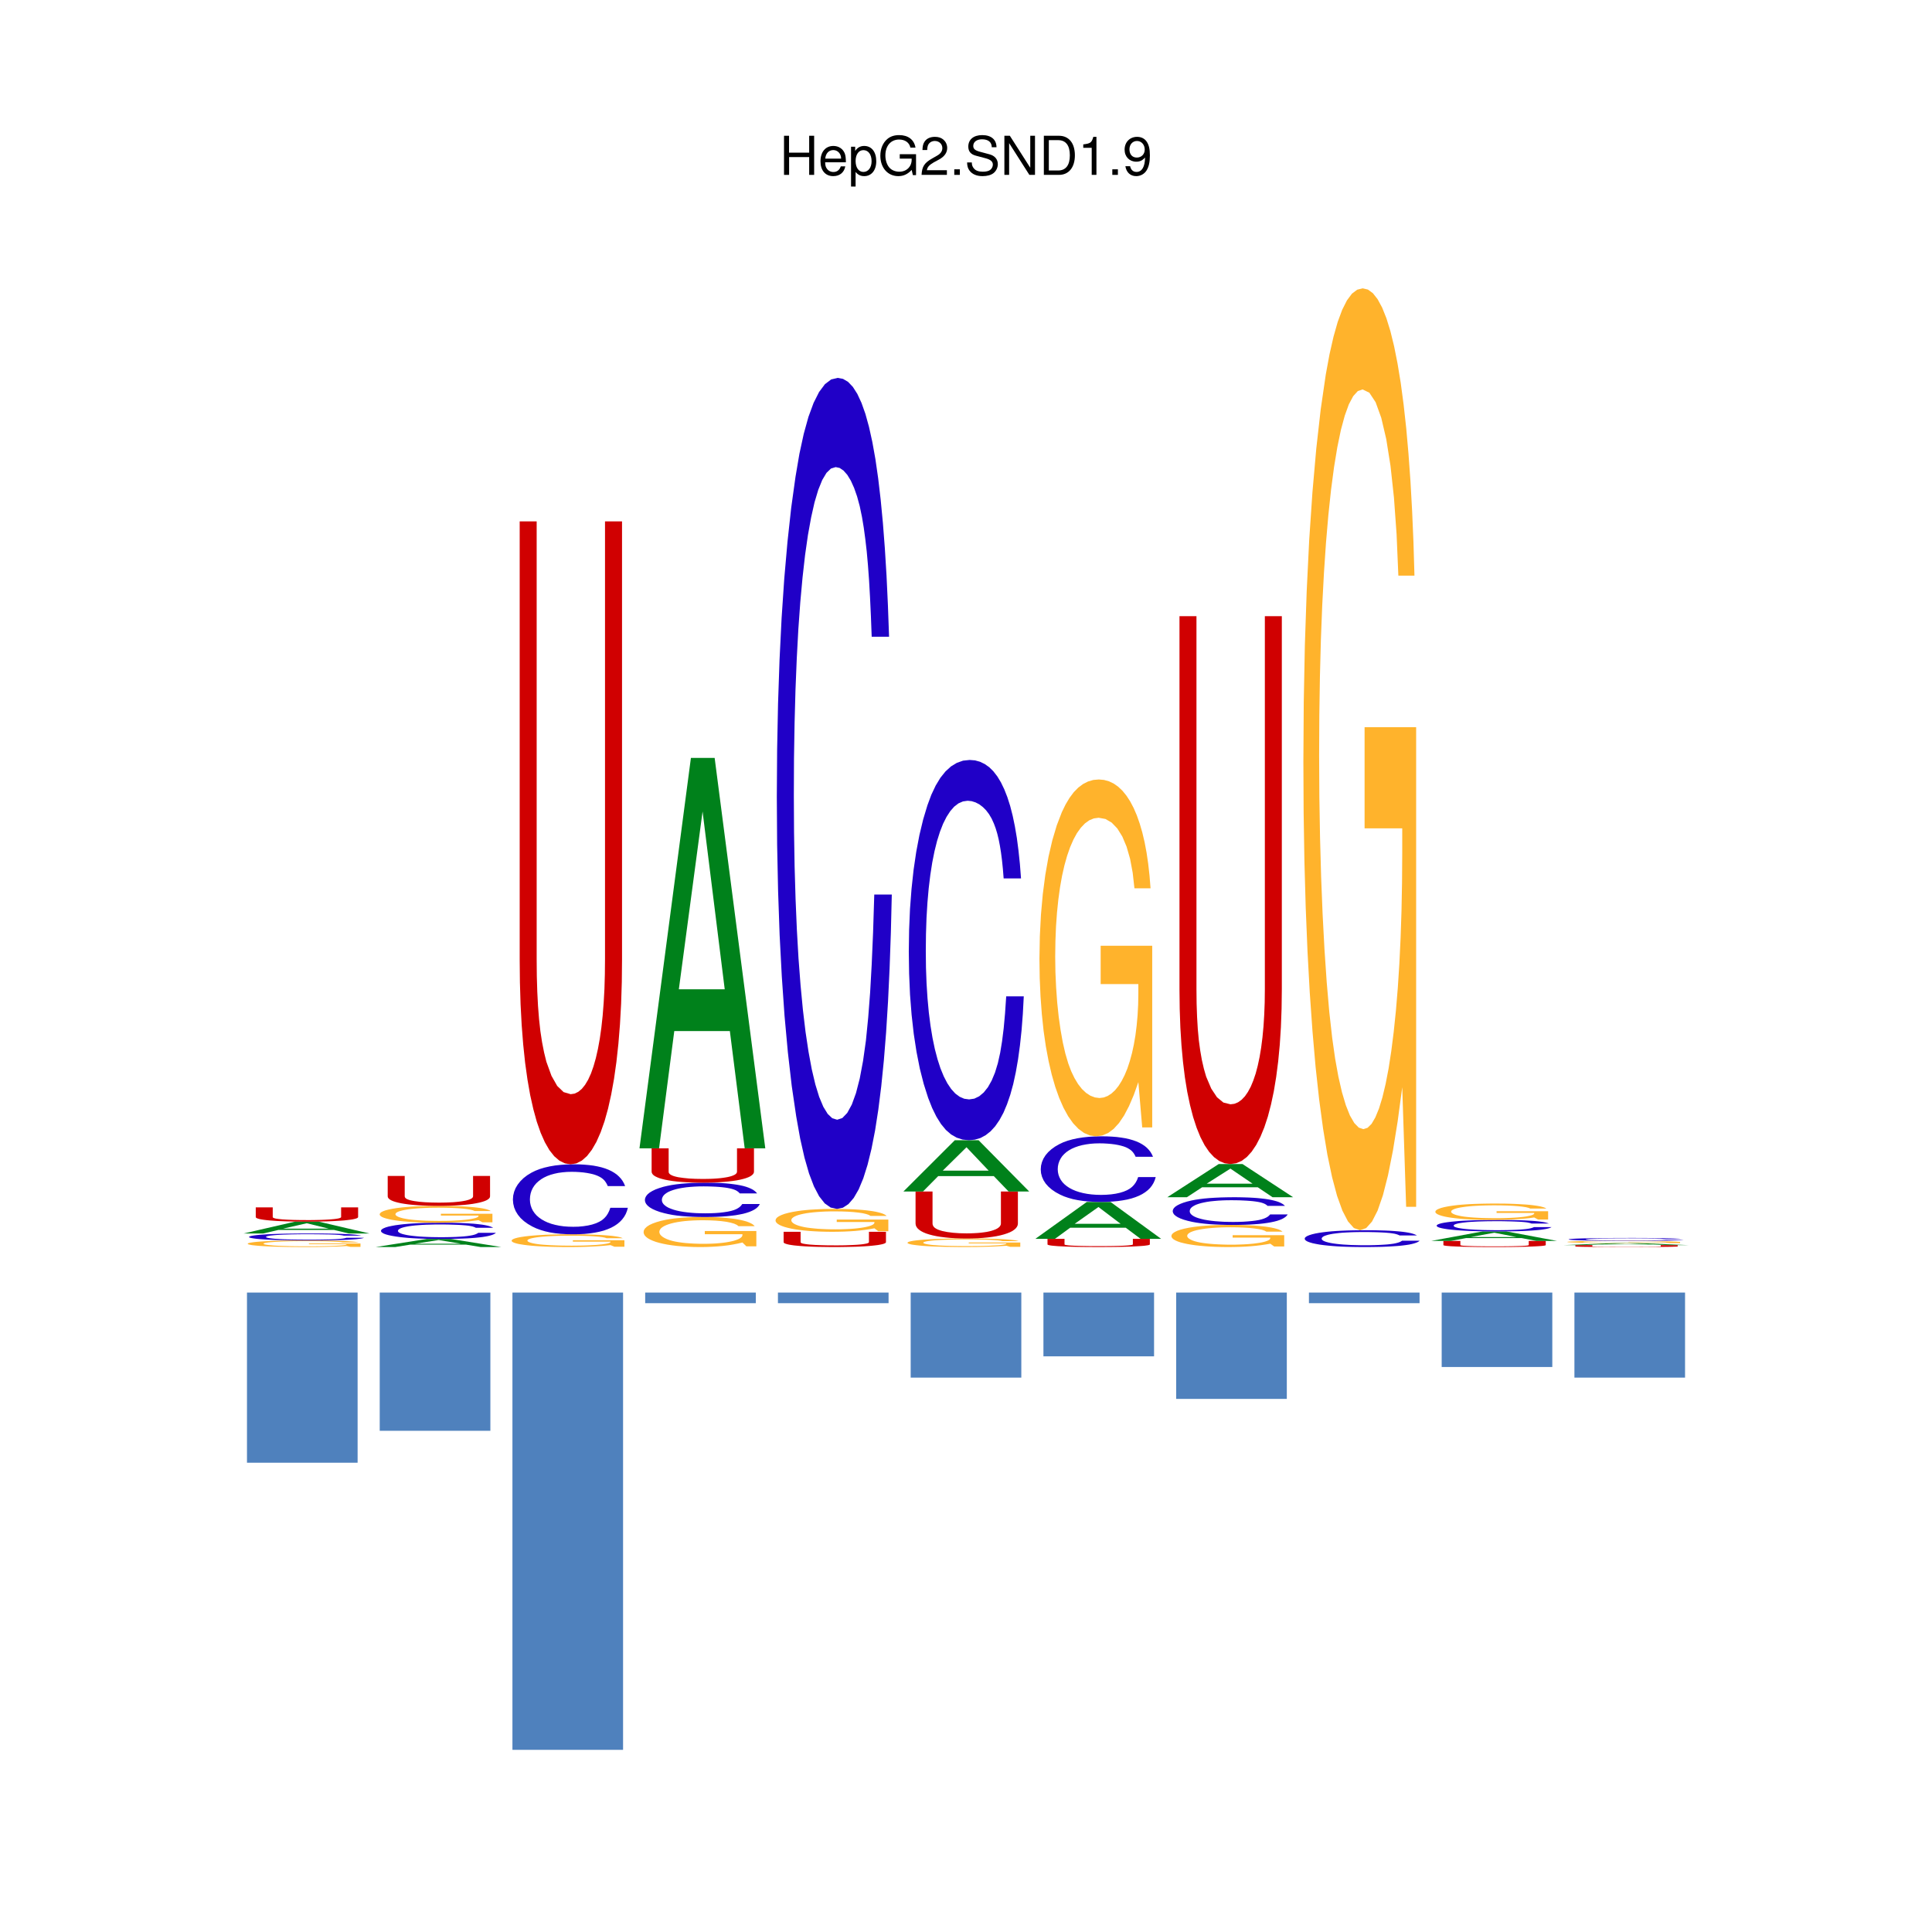<?xml version="1.0" encoding="UTF-8"?>
<svg xmlns="http://www.w3.org/2000/svg" xmlns:xlink="http://www.w3.org/1999/xlink" width="504pt" height="504pt" viewBox="0 0 504 504" version="1.2">
<defs>
<g>
<symbol overflow="visible" id="glyph0-0">
<path style="stroke:none;" d=""/>
</symbol>
<symbol overflow="visible" id="glyph0-1">
<path style="stroke:none;" d="M 7.719 -4.641 L 7.719 0 L 9.016 0 L 9.016 -10.203 L 7.719 -10.203 L 7.719 -5.797 L 2.469 -5.797 L 2.469 -10.203 L 1.156 -10.203 L 1.156 0 L 2.484 0 L 2.484 -4.641 Z M 7.719 -4.641 "/>
</symbol>
<symbol overflow="visible" id="glyph0-2">
<path style="stroke:none;" d="M 7.188 -3.281 C 7.188 -4.391 7.094 -5.062 6.891 -5.609 C 6.406 -6.812 5.297 -7.547 3.922 -7.547 C 1.875 -7.547 0.562 -5.984 0.562 -3.562 C 0.562 -1.156 1.828 0.328 3.891 0.328 C 5.578 0.328 6.734 -0.625 7.031 -2.219 L 5.859 -2.219 C 5.531 -1.266 4.875 -0.75 3.938 -0.75 C 3.188 -0.75 2.562 -1.094 2.172 -1.703 C 1.891 -2.125 1.797 -2.547 1.781 -3.281 Z M 1.812 -4.234 C 1.906 -5.594 2.734 -6.469 3.906 -6.469 C 5.047 -6.469 5.938 -5.516 5.938 -4.312 C 5.938 -4.281 5.938 -4.25 5.922 -4.234 Z M 1.812 -4.234 "/>
</symbol>
<symbol overflow="visible" id="glyph0-3">
<path style="stroke:none;" d="M 0.75 3.047 L 1.938 3.047 L 1.938 -0.766 C 2.547 -0.016 3.234 0.328 4.188 0.328 C 6.078 0.328 7.328 -1.203 7.328 -3.547 C 7.328 -6 6.125 -7.547 4.172 -7.547 C 3.172 -7.547 2.375 -7.094 1.828 -6.234 L 1.828 -7.344 L 0.75 -7.344 Z M 3.969 -6.453 C 5.266 -6.453 6.109 -5.312 6.109 -3.562 C 6.109 -1.906 5.25 -0.766 3.969 -0.766 C 2.75 -0.766 1.938 -1.891 1.938 -3.609 C 1.938 -5.328 2.75 -6.453 3.969 -6.453 Z M 3.969 -6.453 "/>
</symbol>
<symbol overflow="visible" id="glyph0-4">
<path style="stroke:none;" d="M 9.922 -5.391 L 5.672 -5.391 L 5.672 -4.234 L 8.781 -4.234 L 8.781 -3.969 C 8.781 -2.141 7.438 -0.828 5.578 -0.828 C 4.531 -0.828 3.594 -1.203 3 -1.859 C 2.328 -2.594 1.922 -3.812 1.922 -5.062 C 1.922 -7.578 3.344 -9.219 5.5 -9.219 C 7.062 -9.219 8.172 -8.422 8.453 -7.109 L 9.781 -7.109 C 9.422 -9.188 7.859 -10.375 5.516 -10.375 C 4.266 -10.375 3.266 -10.047 2.469 -9.391 C 1.281 -8.406 0.609 -6.828 0.609 -5 C 0.609 -1.859 2.531 0.328 5.297 0.328 C 6.672 0.328 7.781 -0.203 8.781 -1.297 L 9.094 0.062 L 9.922 0.062 Z M 9.922 -5.391 "/>
</symbol>
<symbol overflow="visible" id="glyph0-5">
<path style="stroke:none;" d="M 7.078 -1.219 L 1.859 -1.219 C 1.984 -2.031 2.438 -2.547 3.656 -3.266 L 5.047 -4.016 C 6.438 -4.781 7.156 -5.797 7.156 -7.016 C 7.156 -7.844 6.812 -8.609 6.234 -9.141 C 5.641 -9.672 4.906 -9.922 3.969 -9.922 C 2.719 -9.922 1.781 -9.484 1.234 -8.641 C 0.875 -8.109 0.734 -7.484 0.703 -6.484 L 1.938 -6.484 C 1.969 -7.156 2.062 -7.562 2.219 -7.875 C 2.547 -8.484 3.188 -8.844 3.938 -8.844 C 5.047 -8.844 5.891 -8.047 5.891 -6.984 C 5.891 -6.203 5.438 -5.531 4.547 -5.031 L 3.266 -4.297 C 1.188 -3.125 0.594 -2.188 0.469 0 L 7.078 0 Z M 7.078 -1.219 "/>
</symbol>
<symbol overflow="visible" id="glyph0-6">
<path style="stroke:none;" d="M 2.672 -1.453 L 1.219 -1.453 L 1.219 0 L 2.672 0 Z M 2.672 -1.453 "/>
</symbol>
<symbol overflow="visible" id="glyph0-7">
<path style="stroke:none;" d="M 8.344 -7.203 C 8.328 -9.219 6.953 -10.375 4.609 -10.375 C 2.359 -10.375 0.984 -9.219 0.984 -7.375 C 0.984 -6.125 1.641 -5.344 2.984 -5 L 5.516 -4.328 C 6.797 -3.984 7.391 -3.469 7.391 -2.672 C 7.391 -2.125 7.094 -1.562 6.656 -1.266 C 6.266 -0.984 5.609 -0.828 4.781 -0.828 C 3.688 -0.828 2.922 -1.094 2.438 -1.688 C 2.062 -2.125 1.891 -2.625 1.906 -3.25 L 0.672 -3.25 C 0.688 -2.312 0.875 -1.688 1.281 -1.141 C 1.969 -0.188 3.156 0.328 4.703 0.328 C 5.922 0.328 6.922 0.047 7.578 -0.469 C 8.266 -1.016 8.688 -1.922 8.688 -2.797 C 8.688 -4.062 7.906 -4.984 6.531 -5.359 L 3.969 -6.047 C 2.734 -6.391 2.281 -6.781 2.281 -7.562 C 2.281 -8.594 3.188 -9.281 4.562 -9.281 C 6.188 -9.281 7.094 -8.547 7.109 -7.203 Z M 8.344 -7.203 "/>
</symbol>
<symbol overflow="visible" id="glyph0-8">
<path style="stroke:none;" d="M 9.047 -10.203 L 7.812 -10.203 L 7.812 -1.859 L 2.484 -10.203 L 1.062 -10.203 L 1.062 0 L 2.297 0 L 2.297 -8.281 L 7.578 0 L 9.047 0 Z M 9.047 -10.203 "/>
</symbol>
<symbol overflow="visible" id="glyph0-9">
<path style="stroke:none;" d="M 1.25 0 L 5.188 0 C 7.75 0 9.344 -1.938 9.344 -5.109 C 9.344 -8.281 7.766 -10.203 5.188 -10.203 L 1.25 -10.203 Z M 2.547 -1.141 L 2.547 -9.062 L 4.953 -9.062 C 6.969 -9.062 8.031 -7.703 8.031 -5.094 C 8.031 -2.516 6.969 -1.141 4.953 -1.141 Z M 2.547 -1.141 "/>
</symbol>
<symbol overflow="visible" id="glyph0-10">
<path style="stroke:none;" d="M 3.625 -7.062 L 3.625 0 L 4.859 0 L 4.859 -9.922 L 4.047 -9.922 C 3.609 -8.406 3.328 -8.188 1.422 -7.953 L 1.422 -7.062 Z M 3.625 -7.062 "/>
</symbol>
<symbol overflow="visible" id="glyph0-11">
<path style="stroke:none;" d="M 0.734 -2.266 C 0.984 -0.641 2.047 0.328 3.562 0.328 C 4.641 0.328 5.641 -0.203 6.219 -1.094 C 6.844 -2.062 7.125 -3.281 7.125 -5.078 C 7.125 -6.75 6.875 -7.812 6.281 -8.688 C 5.734 -9.484 4.875 -9.922 3.781 -9.922 C 1.891 -9.922 0.531 -8.531 0.531 -6.578 C 0.531 -4.734 1.797 -3.438 3.578 -3.438 C 4.516 -3.438 5.203 -3.766 5.859 -4.531 C 5.844 -2.109 5.047 -0.766 3.641 -0.766 C 2.766 -0.766 2.172 -1.312 1.969 -2.266 Z M 3.766 -8.844 C 4.906 -8.844 5.781 -7.891 5.781 -6.609 C 5.781 -5.391 4.922 -4.516 3.719 -4.516 C 2.531 -4.516 1.797 -5.344 1.797 -6.672 C 1.797 -7.938 2.625 -8.844 3.766 -8.844 Z M 3.766 -8.844 "/>
</symbol>
</g>
</defs>
<g id="surface1">
<path style=" stroke:none;fill-rule:nonzero;fill:rgb(100%,70.197%,17.255%);fill-opacity:1;" d="M 94.039 324.391 L 80.59 324.391 L 80.59 324.578 L 90.41 324.578 L 90.41 324.621 L 90.359 324.68 L 90.219 324.73 L 89.98 324.781 L 89.648 324.828 L 89.238 324.871 L 88.762 324.91 L 88.191 324.949 L 87.551 324.988 L 86.84 325.02 L 86.07 325.051 L 85.23 325.07 L 84.34 325.09 L 83.398 325.109 L 82.398 325.121 L 81.359 325.129 L 79.07 325.129 L 77.891 325.121 L 76.762 325.109 L 75.691 325.09 L 74.68 325.059 L 73.75 325.031 L 72.898 325 L 72.141 324.961 L 71.379 324.922 L 70.711 324.859 L 70.121 324.801 L 69.641 324.738 L 69.25 324.672 L 68.961 324.602 L 68.789 324.52 L 68.73 324.449 L 68.781 324.371 L 68.941 324.301 L 69.191 324.23 L 69.539 324.172 L 69.98 324.109 L 70.52 324.059 L 71.129 324.012 L 71.84 323.961 L 73.48 323.879 L 74.41 323.852 L 75.41 323.82 L 76.48 323.801 L 77.609 323.789 L 78.809 323.781 L 81.828 323.781 L 83.461 323.801 L 84.93 323.828 L 86.23 323.871 L 87.34 323.922 L 88.25 323.969 L 88.941 324.039 L 89.391 324.121 L 93.602 324.121 L 93.34 324.059 L 92.988 324 L 92.559 323.941 L 92.039 323.891 L 91.441 323.852 L 90.77 323.801 L 90.02 323.762 L 89.191 323.73 L 88.289 323.699 L 87.309 323.672 L 86.27 323.648 L 85.16 323.629 L 83.988 323.609 L 82.75 323.602 L 81.461 323.59 L 78.66 323.59 L 77.289 323.602 L 75.98 323.609 L 74.75 323.629 L 73.578 323.648 L 72.469 323.68 L 71.43 323.711 L 70.449 323.75 L 69.141 323.809 L 67.969 323.879 L 66.969 323.961 L 66.141 324.051 L 65.48 324.148 L 65 324.238 L 64.711 324.352 L 64.609 324.461 L 64.68 324.551 L 64.891 324.641 L 65.23 324.719 L 65.699 324.809 L 66.289 324.879 L 66.988 324.949 L 67.809 325.02 L 68.73 325.078 L 69.762 325.129 L 70.891 325.18 L 72.102 325.219 L 73.41 325.25 L 74.789 325.281 L 76.25 325.301 L 77.789 325.309 L 79.391 325.32 L 80.988 325.309 L 82.52 325.301 L 83.969 325.281 L 85.371 325.25 L 86.699 325.211 L 87.98 325.172 L 89.211 325.121 L 90.41 325.051 L 91.43 325.27 L 94.039 325.27 Z M 94.039 324.391 "/>
<path style=" stroke:none;fill-rule:nonzero;fill:rgb(12.549%,0%,78.04%);fill-opacity:1;" d="M 94.23 322.34 L 93.941 322.27 L 93.57 322.211 L 93.129 322.148 L 92.629 322.09 L 92.051 322.039 L 91.391 321.988 L 90.672 321.949 L 89.871 321.922 L 89 321.879 L 88.059 321.852 L 87.039 321.828 L 85.949 321.809 L 84.781 321.789 L 83.539 321.781 L 79.121 321.781 L 77.5 321.789 L 75.969 321.809 L 74.539 321.828 L 73.199 321.859 L 71.969 321.898 L 70.84 321.941 L 69.82 321.988 L 68.711 322.059 L 67.73 322.129 L 66.898 322.211 L 66.211 322.301 L 65.66 322.391 L 65.27 322.488 L 65.031 322.59 L 64.961 322.691 L 65.039 322.801 L 65.281 322.898 L 65.691 322.988 L 66.25 323.078 L 66.961 323.172 L 67.828 323.25 L 68.852 323.32 L 70.012 323.391 L 71.051 323.441 L 72.16 323.48 L 73.352 323.512 L 74.629 323.539 L 75.988 323.559 L 77.441 323.578 L 78.988 323.59 L 82.191 323.59 L 83.648 323.578 L 85.02 323.57 L 86.309 323.551 L 87.512 323.52 L 88.621 323.488 L 89.641 323.461 L 90.578 323.422 L 91.43 323.371 L 92.199 323.32 L 92.871 323.27 L 93.461 323.199 L 93.961 323.141 L 94.379 323.07 L 94.711 322.988 L 94.949 322.898 L 90.371 322.898 L 90.059 322.988 L 89.711 323.059 L 89.289 323.121 L 88.789 323.172 L 88.191 323.219 L 87.449 323.27 L 86.578 323.309 L 85.602 323.34 L 84.512 323.359 L 83.32 323.379 L 82.051 323.391 L 80.691 323.398 L 79.422 323.391 L 78.219 323.379 L 77.078 323.371 L 76.012 323.352 L 75 323.32 L 74.078 323.289 L 73.219 323.25 L 72.449 323.199 L 71.75 323.16 L 71.141 323.102 L 70.621 323.039 L 70.18 322.98 L 69.84 322.91 L 69.59 322.84 L 69.441 322.77 L 69.391 322.691 L 69.441 322.609 L 69.578 322.531 L 69.82 322.461 L 70.148 322.391 L 70.57 322.32 L 71.07 322.27 L 71.66 322.211 L 72.328 322.16 L 73.07 322.121 L 73.898 322.078 L 74.801 322.051 L 75.77 322.02 L 76.801 322 L 77.91 321.98 L 79.078 321.969 L 81.352 321.969 L 82.371 321.98 L 83.34 321.988 L 84.262 322 L 85.109 322.02 L 85.891 322.031 L 86.578 322.059 L 87.172 322.078 L 87.629 322.102 L 88.039 322.129 L 88.398 322.148 L 88.719 322.18 L 89.012 322.219 L 89.27 322.25 L 89.488 322.301 L 89.699 322.34 Z M 94.23 322.34 "/>
<path style=" stroke:none;fill-rule:nonzero;fill:rgb(0%,50.589%,10.588%);fill-opacity:1;" d="M 87.129 320.852 L 91 321.781 L 96.371 321.781 L 83.16 318.691 L 76.961 318.691 L 63.539 321.781 L 68.648 321.781 L 72.629 320.852 Z M 85.789 320.52 L 73.809 320.52 L 80.012 319.109 Z M 85.789 320.52 "/>
<path style=" stroke:none;fill-rule:nonzero;fill:rgb(81.569%,0%,0.392%);fill-opacity:1;" d="M 88.988 314.969 L 88.988 317.5 L 88.949 317.59 L 88.828 317.672 L 88.641 317.75 L 88.371 317.828 L 88.031 317.898 L 87.621 317.961 L 87.141 318.02 L 86.602 318.07 L 85.98 318.121 L 85.309 318.16 L 84.57 318.199 L 83.781 318.23 L 82.922 318.25 L 82.012 318.27 L 81.039 318.281 L 80.02 318.281 L 78.18 318.27 L 76.512 318.238 L 75.012 318.18 L 73.68 318.102 L 73.078 318.039 L 72.559 317.98 L 72.129 317.922 L 71.77 317.852 L 71.5 317.77 L 71.309 317.691 L 71.191 317.602 L 71.148 317.5 L 71.148 314.969 L 66.719 314.969 L 66.719 317.5 L 66.781 317.641 L 66.949 317.762 L 67.238 317.879 L 67.641 318 L 68.141 318.102 L 68.75 318.199 L 69.469 318.289 L 70.281 318.371 L 71.191 318.441 L 72.191 318.512 L 73.281 318.559 L 74.461 318.609 L 75.73 318.641 L 77.078 318.672 L 78.512 318.68 L 80.02 318.691 L 81.52 318.68 L 82.941 318.672 L 84.289 318.641 L 85.551 318.609 L 86.738 318.559 L 87.84 318.5 L 88.859 318.441 L 89.781 318.371 L 90.602 318.281 L 91.328 318.191 L 91.949 318.102 L 92.469 317.988 L 92.879 317.879 L 93.18 317.762 L 93.359 317.629 L 93.422 317.5 L 93.422 314.969 Z M 88.988 314.969 "/>
<path style=" stroke:none;fill-rule:nonzero;fill:rgb(0%,50.589%,10.588%);fill-opacity:1;" d="M 121.551 324.68 L 125.43 325.32 L 130.789 325.32 L 117.578 323.199 L 111.391 323.199 L 97.969 325.32 L 103.078 325.32 L 107.051 324.68 Z M 120.211 324.449 L 108.238 324.449 L 114.43 323.488 Z M 120.211 324.449 "/>
<path style=" stroke:none;fill-rule:nonzero;fill:rgb(12.549%,0%,78.04%);fill-opacity:1;" d="M 128.648 320.289 L 128.359 320.129 L 127.988 319.98 L 127.559 319.84 L 127.051 319.711 L 126.469 319.59 L 125.82 319.48 L 125.09 319.391 L 124.301 319.301 L 123.43 319.219 L 122.48 319.16 L 121.469 319.102 L 120.371 319.051 L 119.211 319.02 L 117.969 318.988 L 116.648 318.98 L 115.262 318.969 L 113.551 318.98 L 111.93 319 L 110.398 319.039 L 108.961 319.102 L 107.629 319.172 L 106.391 319.262 L 105.262 319.359 L 104.238 319.48 L 103.129 319.629 L 102.16 319.809 L 101.32 319.988 L 100.629 320.191 L 100.09 320.41 L 99.699 320.629 L 99.461 320.859 L 99.379 321.102 L 99.461 321.352 L 99.711 321.578 L 100.109 321.809 L 100.672 322.02 L 101.391 322.219 L 102.262 322.398 L 103.27 322.57 L 104.43 322.73 L 105.469 322.84 L 106.578 322.941 L 107.781 323.02 L 109.051 323.09 L 110.422 323.141 L 111.871 323.172 L 113.422 323.191 L 115.07 323.199 L 116.609 323.191 L 118.07 323.18 L 119.449 323.141 L 120.73 323.102 L 121.93 323.051 L 123.039 322.98 L 124.07 322.898 L 125.012 322.801 L 125.859 322.699 L 126.621 322.578 L 127.301 322.449 L 127.891 322.301 L 128.391 322.148 L 128.801 321.98 L 129.129 321.801 L 129.371 321.602 L 124.789 321.602 L 124.488 321.789 L 124.129 321.961 L 123.711 322.102 L 123.219 322.23 L 122.609 322.34 L 121.871 322.449 L 121.012 322.539 L 120.02 322.609 L 118.941 322.672 L 117.75 322.711 L 116.469 322.738 L 115.109 322.75 L 113.852 322.738 L 112.641 322.719 L 111.5 322.68 L 110.43 322.629 L 109.43 322.57 L 108.5 322.488 L 107.648 322.398 L 106.871 322.301 L 106.18 322.191 L 105.57 322.059 L 105.039 321.93 L 104.609 321.781 L 104.262 321.621 L 104.02 321.461 L 103.859 321.281 L 103.809 321.102 L 103.859 320.91 L 104.012 320.73 L 104.25 320.559 L 104.57 320.398 L 104.988 320.25 L 105.5 320.109 L 106.078 319.988 L 106.75 319.871 L 107.5 319.77 L 108.32 319.68 L 109.219 319.609 L 110.191 319.539 L 111.23 319.488 L 112.328 319.461 L 113.5 319.43 L 115.781 319.43 L 116.789 319.441 L 117.762 319.469 L 118.68 319.5 L 119.539 319.531 L 120.32 319.578 L 121.012 319.629 L 121.602 319.68 L 122.051 319.73 L 122.461 319.789 L 122.82 319.859 L 123.148 319.922 L 123.43 320 L 123.691 320.09 L 123.922 320.18 L 124.121 320.289 Z M 128.648 320.289 "/>
<path style=" stroke:none;fill-rule:nonzero;fill:rgb(100%,70.197%,17.255%);fill-opacity:1;" d="M 128.461 316.629 L 115.012 316.629 L 115.012 317.102 L 124.828 317.102 L 124.828 317.211 L 124.781 317.352 L 124.641 317.48 L 124.398 317.609 L 124.078 317.73 L 123.672 317.84 L 123.18 317.949 L 122.609 318.051 L 121.969 318.141 L 121.27 318.219 L 120.488 318.289 L 119.66 318.352 L 118.77 318.398 L 117.82 318.449 L 116.828 318.48 L 115.781 318.488 L 114.699 318.5 L 113.488 318.488 L 112.32 318.469 L 111.191 318.441 L 110.121 318.391 L 109.109 318.328 L 108.172 318.262 L 107.32 318.172 L 106.559 318.078 L 105.801 317.949 L 105.129 317.82 L 104.551 317.66 L 104.059 317.5 L 103.672 317.32 L 103.391 317.141 L 103.211 316.949 L 103.148 316.762 L 103.211 316.57 L 103.359 316.391 L 103.609 316.219 L 103.961 316.059 L 104.41 315.91 L 104.941 315.77 L 105.559 315.641 L 106.262 315.52 L 107.039 315.41 L 107.898 315.32 L 108.828 315.238 L 109.84 315.172 L 110.898 315.121 L 112.039 315.078 L 113.23 315.059 L 114.48 315.051 L 116.25 315.07 L 117.891 315.109 L 119.359 315.18 L 120.66 315.281 L 121.77 315.41 L 122.672 315.559 L 123.359 315.73 L 123.82 315.922 L 128.02 315.922 L 127.762 315.762 L 127.41 315.621 L 126.98 315.48 L 126.461 315.352 L 125.871 315.23 L 125.191 315.121 L 124.441 315.02 L 123.609 314.93 L 122.711 314.852 L 121.738 314.781 L 120.699 314.719 L 119.59 314.672 L 118.41 314.629 L 117.18 314.602 L 115.879 314.59 L 114.52 314.578 L 113.078 314.59 L 111.711 314.609 L 110.41 314.641 L 109.172 314.68 L 108 314.738 L 106.898 314.809 L 105.859 314.891 L 104.879 314.98 L 103.559 315.141 L 102.398 315.328 L 101.398 315.531 L 100.559 315.75 L 99.91 315.988 L 99.43 316.238 L 99.141 316.512 L 99.039 316.789 L 99.109 317.02 L 99.32 317.25 L 99.648 317.469 L 100.121 317.672 L 100.711 317.859 L 101.422 318.039 L 102.23 318.211 L 103.16 318.359 L 104.191 318.5 L 105.309 318.621 L 106.531 318.719 L 107.828 318.809 L 109.219 318.879 L 110.68 318.93 L 112.211 318.961 L 113.82 318.969 L 115.422 318.961 L 116.941 318.93 L 118.398 318.879 L 119.789 318.809 L 121.121 318.719 L 122.398 318.602 L 123.641 318.461 L 124.828 318.309 L 125.852 318.859 L 128.461 318.859 Z M 128.461 316.629 "/>
<path style=" stroke:none;fill-rule:nonzero;fill:rgb(81.569%,0%,0.392%);fill-opacity:1;" d="M 123.41 306.77 L 123.41 312.09 L 123.371 312.27 L 123.25 312.449 L 123.059 312.621 L 122.789 312.77 L 122.449 312.922 L 122.039 313.051 L 121.57 313.18 L 121.02 313.289 L 120.41 313.391 L 119.73 313.48 L 119 313.551 L 118.199 313.621 L 117.34 313.66 L 116.43 313.699 L 115.469 313.719 L 114.449 313.73 L 112.602 313.699 L 110.941 313.629 L 109.441 313.512 L 108.102 313.328 L 107.5 313.219 L 106.988 313.102 L 106.551 312.961 L 106.199 312.82 L 105.922 312.66 L 105.73 312.48 L 105.621 312.289 L 105.578 312.09 L 105.578 306.77 L 101.141 306.77 L 101.141 312.09 L 101.199 312.371 L 101.379 312.641 L 101.66 312.891 L 102.059 313.129 L 102.57 313.352 L 103.18 313.551 L 103.891 313.738 L 104.699 313.91 L 105.609 314.059 L 106.609 314.199 L 107.711 314.309 L 108.891 314.41 L 110.16 314.48 L 111.512 314.539 L 112.941 314.57 L 114.449 314.578 L 115.941 314.57 L 117.359 314.539 L 118.711 314.48 L 119.98 314.398 L 121.172 314.309 L 122.27 314.191 L 123.281 314.059 L 124.199 313.898 L 125.031 313.73 L 125.75 313.539 L 126.379 313.34 L 126.898 313.121 L 127.309 312.879 L 127.602 312.629 L 127.781 312.371 L 127.84 312.09 L 127.84 306.77 Z M 123.41 306.77 "/>
<path style=" stroke:none;fill-rule:nonzero;fill:rgb(100%,70.197%,17.255%);fill-opacity:1;" d="M 162.891 323.539 L 149.441 323.539 L 149.441 323.898 L 159.262 323.898 L 159.262 323.988 L 159.211 324.09 L 159.059 324.191 L 158.828 324.289 L 158.5 324.379 L 158.09 324.461 L 157.602 324.539 L 157.039 324.621 L 156.398 324.68 L 155.691 324.75 L 154.922 324.801 L 154.078 324.852 L 153.191 324.891 L 152.25 324.922 L 151.25 324.941 L 150.211 324.949 L 149.129 324.961 L 147.91 324.949 L 146.738 324.941 L 145.609 324.91 L 144.539 324.871 L 143.531 324.828 L 142.602 324.77 L 141.75 324.711 L 140.98 324.641 L 140.23 324.551 L 139.559 324.441 L 138.969 324.328 L 138.48 324.199 L 138.09 324.07 L 137.809 323.93 L 137.641 323.789 L 137.578 323.641 L 137.629 323.5 L 137.781 323.359 L 138.039 323.23 L 138.391 323.109 L 138.828 323 L 139.359 322.891 L 139.98 322.789 L 140.691 322.699 L 141.469 322.621 L 142.328 322.551 L 143.262 322.488 L 144.262 322.441 L 145.328 322.398 L 146.461 322.371 L 147.648 322.359 L 148.898 322.352 L 150.68 322.359 L 152.309 322.398 L 153.781 322.449 L 155.078 322.531 L 156.191 322.621 L 157.102 322.73 L 157.789 322.859 L 158.238 323.012 L 162.441 323.012 L 162.18 322.891 L 161.84 322.781 L 161.398 322.672 L 160.891 322.578 L 160.289 322.488 L 159.621 322.398 L 158.859 322.328 L 158.039 322.262 L 157.129 322.199 L 156.16 322.148 L 155.121 322.102 L 154.012 322.059 L 152.84 322.031 L 151.602 322.012 L 150.309 322 L 148.949 321.988 L 147.512 322 L 146.129 322.012 L 144.828 322.039 L 143.59 322.07 L 142.422 322.109 L 141.32 322.172 L 140.281 322.23 L 139.301 322.301 L 137.98 322.422 L 136.82 322.559 L 135.82 322.711 L 134.988 322.879 L 134.328 323.059 L 133.852 323.25 L 133.559 323.449 L 133.461 323.66 L 133.531 323.84 L 133.738 324.012 L 134.078 324.18 L 134.551 324.328 L 135.129 324.48 L 135.84 324.609 L 136.66 324.738 L 137.578 324.852 L 138.609 324.961 L 139.73 325.051 L 140.949 325.129 L 142.25 325.191 L 143.641 325.25 L 145.102 325.281 L 146.641 325.309 L 148.238 325.32 L 149.84 325.309 L 151.371 325.289 L 152.82 325.25 L 154.211 325.191 L 155.551 325.121 L 156.828 325.039 L 158.059 324.93 L 159.262 324.809 L 160.281 325.23 L 162.891 325.23 Z M 162.891 323.539 "/>
<path style=" stroke:none;fill-rule:nonzero;fill:rgb(12.549%,0%,78.04%);fill-opacity:1;" d="M 163.078 309.422 L 162.781 308.719 L 162.422 308.078 L 161.98 307.469 L 161.469 306.922 L 160.891 306.398 L 160.238 305.941 L 159.52 305.52 L 158.719 305.141 L 157.852 304.809 L 156.91 304.52 L 155.891 304.281 L 154.801 304.078 L 153.629 303.93 L 152.391 303.82 L 151.07 303.75 L 149.68 303.73 L 147.969 303.762 L 146.352 303.871 L 144.82 304.039 L 143.391 304.281 L 142.051 304.59 L 140.82 304.961 L 139.691 305.398 L 138.672 305.898 L 137.551 306.578 L 136.578 307.328 L 135.75 308.141 L 135.059 309.012 L 134.512 309.922 L 134.121 310.891 L 133.879 311.891 L 133.801 312.93 L 133.891 313.988 L 134.129 315 L 134.539 315.969 L 135.102 316.891 L 135.809 317.75 L 136.68 318.551 L 137.699 319.289 L 138.859 319.961 L 139.898 320.449 L 141.012 320.859 L 142.199 321.211 L 143.48 321.5 L 144.84 321.719 L 146.289 321.871 L 147.84 321.961 L 149.488 321.988 L 151.039 321.969 L 152.5 321.891 L 153.871 321.75 L 155.16 321.559 L 156.359 321.32 L 157.469 321.031 L 158.488 320.672 L 159.43 320.27 L 160.281 319.809 L 161.039 319.301 L 161.719 318.73 L 162.309 318.109 L 162.809 317.441 L 163.23 316.711 L 163.551 315.922 L 163.789 315.078 L 159.219 315.078 L 158.91 315.91 L 158.551 316.621 L 158.141 317.238 L 157.641 317.789 L 157.039 318.301 L 156.301 318.738 L 155.43 319.129 L 154.449 319.449 L 153.359 319.699 L 152.172 319.879 L 150.898 320 L 149.539 320.031 L 148.27 320 L 147.07 319.91 L 145.93 319.75 L 144.859 319.531 L 143.852 319.262 L 142.922 318.93 L 142.07 318.539 L 141.301 318.102 L 140.602 317.609 L 139.988 317.078 L 139.469 316.488 L 139.031 315.859 L 138.691 315.18 L 138.441 314.461 L 138.289 313.711 L 138.238 312.91 L 138.289 312.09 L 138.43 311.32 L 138.672 310.578 L 139 309.898 L 139.422 309.25 L 139.922 308.66 L 140.512 308.121 L 141.18 307.621 L 141.922 307.18 L 142.75 306.789 L 143.641 306.461 L 144.609 306.191 L 145.648 305.969 L 146.762 305.82 L 147.93 305.719 L 149.16 305.691 L 150.199 305.711 L 151.211 305.77 L 152.191 305.859 L 153.109 305.988 L 153.961 306.148 L 154.738 306.328 L 155.43 306.551 L 156.02 306.789 L 156.48 307.02 L 156.891 307.27 L 157.25 307.539 L 157.57 307.84 L 157.859 308.18 L 158.109 308.551 L 158.34 308.961 L 158.551 309.422 Z M 163.078 309.422 "/>
<path style=" stroke:none;fill-rule:nonzero;fill:rgb(81.569%,0%,0.392%);fill-opacity:1;" d="M 157.828 136.012 L 157.828 250.199 L 157.789 254.199 L 157.68 257.988 L 157.48 261.57 L 157.219 264.93 L 156.879 268.059 L 156.469 270.961 L 155.988 273.609 L 155.441 276.02 L 154.828 278.172 L 154.16 280.059 L 153.422 281.672 L 152.621 283.012 L 151.77 284.059 L 150.859 284.82 L 149.891 285.289 L 148.871 285.441 L 147.031 284.898 L 145.359 283.289 L 143.859 280.641 L 142.531 276.969 L 141.93 274.531 L 141.41 271.879 L 140.969 268.988 L 140.621 265.84 L 140.352 262.422 L 140.16 258.68 L 140.039 254.621 L 140 250.199 L 140 136.012 L 135.57 136.012 L 135.57 250.199 L 135.629 256.238 L 135.801 261.98 L 136.09 267.398 L 136.488 272.488 L 136.988 277.238 L 137.602 281.641 L 138.309 285.68 L 139.129 289.34 L 140.031 292.621 L 141.039 295.5 L 142.129 297.961 L 143.309 300.012 L 144.578 301.621 L 145.93 302.781 L 147.359 303.488 L 148.871 303.73 L 150.359 303.488 L 151.789 302.762 L 153.129 301.578 L 154.398 299.941 L 155.59 297.871 L 156.691 295.379 L 157.711 292.48 L 158.629 289.18 L 159.449 285.5 L 160.18 281.449 L 160.801 277.051 L 161.32 272.301 L 161.73 267.238 L 162.031 261.852 L 162.211 256.172 L 162.27 250.199 L 162.27 136.012 Z M 157.828 136.012 "/>
<path style=" stroke:none;fill-rule:nonzero;fill:rgb(100%,70.197%,17.255%);fill-opacity:1;" d="M 197.309 321.129 L 183.859 321.129 L 183.859 321.969 L 193.68 321.969 L 193.68 322.18 L 193.629 322.422 L 193.488 322.66 L 193.25 322.879 L 192.93 323.102 L 192.52 323.301 L 192.031 323.488 L 191.461 323.672 L 190.82 323.828 L 190.121 323.969 L 189.34 324.102 L 188.512 324.211 L 187.621 324.301 L 186.672 324.379 L 185.672 324.43 L 184.629 324.461 L 183.551 324.469 L 182.34 324.461 L 181.16 324.422 L 180.039 324.359 L 178.961 324.281 L 177.961 324.172 L 177.02 324.039 L 176.172 323.891 L 175.41 323.719 L 174.648 323.5 L 173.98 323.25 L 173.398 322.98 L 172.91 322.691 L 172.52 322.379 L 172.23 322.051 L 172.059 321.711 L 172 321.371 L 172.051 321.031 L 172.211 320.711 L 172.461 320.398 L 172.809 320.121 L 173.262 319.852 L 173.789 319.602 L 174.41 319.371 L 175.109 319.16 L 175.891 318.969 L 176.75 318.801 L 177.68 318.66 L 178.68 318.539 L 179.75 318.449 L 180.891 318.379 L 182.078 318.34 L 183.328 318.32 L 185.102 318.352 L 186.73 318.43 L 188.211 318.559 L 189.512 318.73 L 190.621 318.961 L 191.52 319.219 L 192.211 319.531 L 192.66 319.871 L 196.871 319.871 L 196.609 319.59 L 196.262 319.328 L 195.828 319.09 L 195.309 318.859 L 194.719 318.641 L 194.039 318.449 L 193.289 318.27 L 192.461 318.109 L 191.559 317.961 L 190.59 317.84 L 189.551 317.73 L 188.441 317.641 L 187.262 317.57 L 186.031 317.52 L 184.73 317.488 L 183.371 317.48 L 181.93 317.488 L 180.559 317.531 L 179.262 317.578 L 178.02 317.66 L 176.852 317.762 L 175.738 317.879 L 174.699 318.031 L 173.73 318.199 L 172.41 318.488 L 171.25 318.82 L 170.25 319.18 L 169.41 319.57 L 168.75 320 L 168.281 320.449 L 167.98 320.922 L 167.891 321.422 L 167.961 321.84 L 168.16 322.25 L 168.5 322.629 L 168.969 323 L 169.559 323.34 L 170.262 323.66 L 171.078 323.961 L 172.012 324.23 L 173.031 324.469 L 174.16 324.691 L 175.371 324.871 L 176.68 325.031 L 178.059 325.148 L 179.531 325.238 L 181.059 325.301 L 182.66 325.32 L 184.27 325.301 L 185.789 325.238 L 187.25 325.148 L 188.641 325.02 L 189.969 324.859 L 191.25 324.648 L 192.488 324.41 L 193.68 324.129 L 194.699 325.121 L 197.309 325.121 Z M 197.309 321.129 "/>
<path style=" stroke:none;fill-rule:nonzero;fill:rgb(12.549%,0%,78.04%);fill-opacity:1;" d="M 197.5 311.32 L 197.211 310.98 L 196.84 310.66 L 196.41 310.359 L 195.898 310.09 L 195.32 309.84 L 194.672 309.609 L 193.941 309.398 L 193.148 309.219 L 192.281 309.059 L 191.328 308.922 L 190.309 308.801 L 189.219 308.699 L 188.059 308.621 L 186.809 308.57 L 185.5 308.539 L 184.109 308.531 L 182.398 308.539 L 180.77 308.59 L 179.25 308.68 L 177.809 308.801 L 176.48 308.949 L 175.238 309.129 L 174.109 309.352 L 173.09 309.59 L 171.98 309.93 L 171 310.289 L 170.172 310.691 L 169.48 311.109 L 168.941 311.559 L 168.551 312.039 L 168.309 312.531 L 168.23 313.039 L 168.309 313.559 L 168.551 314.051 L 168.961 314.531 L 169.52 314.98 L 170.238 315.398 L 171.102 315.789 L 172.121 316.16 L 173.281 316.48 L 174.32 316.719 L 175.43 316.93 L 176.621 317.102 L 177.898 317.238 L 179.262 317.34 L 180.719 317.422 L 182.27 317.469 L 183.91 317.48 L 185.461 317.469 L 186.922 317.43 L 188.301 317.359 L 189.578 317.27 L 190.781 317.148 L 191.891 317.012 L 192.922 316.828 L 193.859 316.641 L 194.711 316.41 L 195.469 316.16 L 196.141 315.879 L 196.73 315.578 L 197.238 315.25 L 197.648 314.891 L 197.98 314.5 L 198.219 314.09 L 193.641 314.09 L 193.328 314.5 L 192.98 314.852 L 192.559 315.148 L 192.07 315.422 L 191.461 315.672 L 190.719 315.891 L 189.852 316.078 L 188.871 316.23 L 187.781 316.359 L 186.602 316.449 L 185.32 316.5 L 183.961 316.52 L 182.699 316.5 L 181.488 316.461 L 180.352 316.379 L 179.281 316.27 L 178.281 316.141 L 177.352 315.98 L 176.488 315.789 L 175.719 315.57 L 175.031 315.328 L 174.41 315.07 L 173.891 314.781 L 173.461 314.469 L 173.109 314.141 L 172.859 313.789 L 172.711 313.422 L 172.66 313.031 L 172.711 312.629 L 172.859 312.25 L 173.09 311.891 L 173.422 311.551 L 173.84 311.238 L 174.34 310.941 L 174.93 310.68 L 175.602 310.441 L 176.352 310.219 L 177.172 310.031 L 178.07 309.871 L 179.039 309.73 L 180.078 309.629 L 181.18 309.551 L 182.352 309.5 L 183.578 309.488 L 184.621 309.5 L 185.641 309.531 L 186.609 309.57 L 187.531 309.629 L 188.391 309.711 L 189.172 309.801 L 189.859 309.91 L 190.449 310.031 L 190.898 310.141 L 191.309 310.262 L 191.672 310.398 L 192 310.539 L 192.281 310.711 L 192.539 310.891 L 192.77 311.09 L 192.969 311.32 Z M 197.5 311.32 "/>
<path style=" stroke:none;fill-rule:nonzero;fill:rgb(81.569%,0%,0.392%);fill-opacity:1;" d="M 192.262 299.57 L 192.262 305.672 L 192.219 305.879 L 192.102 306.09 L 191.91 306.281 L 191.641 306.461 L 191.301 306.621 L 190.891 306.781 L 190.41 306.922 L 189.871 307.051 L 189.262 307.16 L 188.578 307.262 L 187.852 307.352 L 187.051 307.422 L 186.191 307.48 L 185.281 307.52 L 184.309 307.539 L 183.289 307.551 L 181.449 307.52 L 179.781 307.441 L 178.289 307.289 L 176.949 307.102 L 176.352 306.969 L 175.828 306.828 L 175.398 306.672 L 175.051 306.5 L 174.77 306.32 L 174.578 306.121 L 174.461 305.91 L 174.43 305.672 L 174.43 299.57 L 169.988 299.57 L 169.988 305.672 L 170.051 305.988 L 170.23 306.301 L 170.512 306.59 L 170.91 306.859 L 171.422 307.109 L 172.031 307.352 L 172.738 307.559 L 173.551 307.762 L 174.461 307.93 L 175.461 308.09 L 176.551 308.219 L 177.738 308.328 L 179 308.41 L 180.352 308.48 L 181.789 308.512 L 183.289 308.531 L 184.789 308.512 L 186.211 308.48 L 187.559 308.41 L 188.828 308.32 L 190.012 308.211 L 191.121 308.078 L 192.129 307.93 L 193.051 307.75 L 193.879 307.551 L 194.602 307.34 L 195.23 307.102 L 195.75 306.852 L 196.148 306.578 L 196.449 306.289 L 196.629 305.988 L 196.691 305.672 L 196.691 299.57 Z M 192.262 299.57 "/>
<path style=" stroke:none;fill-rule:nonzero;fill:rgb(0%,50.589%,10.588%);fill-opacity:1;" d="M 190.398 268.98 L 194.27 299.57 L 199.641 299.57 L 186.43 197.719 L 180.238 197.719 L 166.82 299.57 L 171.93 299.57 L 175.898 268.98 Z M 189.059 258.078 L 177.09 258.078 L 183.281 211.691 Z M 189.059 258.078 "/>
<path style=" stroke:none;fill-rule:nonzero;fill:rgb(81.569%,0%,0.392%);fill-opacity:1;" d="M 226.68 321.34 L 226.68 324.051 L 226.641 324.141 L 226.531 324.23 L 226.328 324.32 L 226.07 324.398 L 225.73 324.469 L 225.32 324.539 L 224.84 324.602 L 224.289 324.66 L 223.68 324.711 L 223.012 324.75 L 222.27 324.789 L 221.469 324.82 L 220.621 324.852 L 219.711 324.871 L 218.738 324.879 L 217.719 324.879 L 215.879 324.871 L 214.211 324.828 L 212.711 324.77 L 211.379 324.68 L 210.781 324.621 L 210.262 324.559 L 209.82 324.488 L 209.469 324.422 L 209.199 324.34 L 209 324.25 L 208.891 324.148 L 208.852 324.051 L 208.852 321.34 L 204.422 321.34 L 204.422 324.051 L 204.48 324.191 L 204.648 324.328 L 204.941 324.449 L 205.328 324.57 L 205.84 324.691 L 206.449 324.789 L 207.16 324.891 L 207.969 324.969 L 208.879 325.051 L 209.879 325.121 L 210.98 325.18 L 212.16 325.23 L 213.43 325.27 L 214.781 325.289 L 216.211 325.309 L 217.719 325.32 L 219.211 325.309 L 220.629 325.289 L 221.98 325.262 L 223.25 325.23 L 224.441 325.18 L 225.539 325.121 L 226.551 325.051 L 227.469 324.969 L 228.301 324.879 L 229.031 324.789 L 229.648 324.68 L 230.172 324.57 L 230.578 324.449 L 230.879 324.32 L 231.059 324.191 L 231.121 324.051 L 231.121 321.34 Z M 226.68 321.34 "/>
<path style=" stroke:none;fill-rule:nonzero;fill:rgb(100%,70.197%,17.255%);fill-opacity:1;" d="M 231.738 318.148 L 218.281 318.148 L 218.281 318.789 L 228.109 318.789 L 228.109 318.949 L 228.059 319.129 L 227.91 319.309 L 227.68 319.488 L 227.352 319.648 L 226.941 319.801 L 226.449 319.949 L 225.891 320.078 L 225.25 320.199 L 224.539 320.309 L 223.77 320.41 L 222.93 320.5 L 222.039 320.57 L 221.09 320.621 L 220.102 320.66 L 219.059 320.691 L 217.969 320.699 L 216.762 320.691 L 215.59 320.66 L 214.461 320.609 L 213.391 320.551 L 212.379 320.461 L 211.449 320.359 L 210.59 320.25 L 209.828 320.121 L 209.078 319.949 L 208.398 319.77 L 207.82 319.559 L 207.328 319.34 L 206.941 319.102 L 206.66 318.852 L 206.48 318.59 L 206.43 318.328 L 206.48 318.07 L 206.629 317.828 L 206.891 317.602 L 207.238 317.379 L 207.68 317.172 L 208.211 316.98 L 208.828 316.809 L 209.531 316.648 L 210.32 316.5 L 211.172 316.379 L 212.109 316.27 L 213.109 316.18 L 214.18 316.109 L 215.309 316.051 L 216.5 316.02 L 217.75 316.012 L 219.531 316.031 L 221.16 316.09 L 222.629 316.191 L 223.93 316.328 L 225.039 316.488 L 225.949 316.699 L 226.641 316.93 L 227.09 317.191 L 231.289 317.191 L 231.031 316.98 L 230.691 316.781 L 230.25 316.59 L 229.738 316.422 L 229.141 316.262 L 228.469 316.109 L 227.711 315.969 L 226.879 315.852 L 225.98 315.738 L 225.012 315.641 L 223.969 315.559 L 222.859 315.488 L 221.691 315.441 L 220.449 315.398 L 219.148 315.379 L 217.801 315.371 L 216.359 315.379 L 214.98 315.398 L 213.68 315.449 L 212.441 315.512 L 211.27 315.578 L 210.172 315.68 L 209.129 315.789 L 208.148 315.922 L 206.828 316.141 L 205.672 316.391 L 204.672 316.66 L 203.84 316.969 L 203.18 317.289 L 202.699 317.629 L 202.41 317.988 L 202.309 318.371 L 202.379 318.691 L 202.59 319 L 202.93 319.289 L 203.391 319.57 L 203.98 319.828 L 204.691 320.078 L 205.512 320.301 L 206.43 320.512 L 207.461 320.699 L 208.578 320.859 L 209.801 321 L 211.102 321.121 L 212.488 321.211 L 213.949 321.281 L 215.488 321.32 L 217.09 321.34 L 218.691 321.32 L 220.219 321.281 L 221.672 321.211 L 223.059 321.121 L 224.398 320.988 L 225.68 320.828 L 226.91 320.648 L 228.109 320.43 L 229.121 321.191 L 231.738 321.191 Z M 231.738 318.148 "/>
<path style=" stroke:none;fill-rule:nonzero;fill:rgb(12.549%,0%,78.04%);fill-opacity:1;" d="M 231.93 166.109 L 231.629 157.871 L 231.27 150.18 L 230.828 143.02 L 230.32 136.41 L 229.738 130.328 L 229.09 124.789 L 228.371 119.789 L 227.57 115.32 L 226.699 111.379 L 225.762 107.98 L 224.738 105.102 L 223.648 102.75 L 222.48 100.922 L 221.238 99.621 L 219.922 98.84 L 218.531 98.578 L 216.82 98.988 L 215.199 100.219 L 213.672 102.262 L 212.238 105.109 L 210.898 108.75 L 209.672 113.18 L 208.539 118.398 L 207.52 124.398 L 206.398 132.48 L 205.43 141.352 L 204.59 150.949 L 203.898 161.219 L 203.359 172.102 L 202.969 183.539 L 202.73 195.469 L 202.648 207.828 L 202.73 220.359 L 202.98 232.398 L 203.379 243.871 L 203.949 254.75 L 204.66 264.98 L 205.531 274.512 L 206.539 283.281 L 207.711 291.25 L 208.738 297.012 L 209.859 301.969 L 211.051 306.121 L 212.328 309.48 L 213.691 312.078 L 215.141 313.922 L 216.691 315.012 L 218.34 315.371 L 219.891 315.051 L 221.352 314.09 L 222.719 312.5 L 224.012 310.262 L 225.211 307.379 L 226.32 303.859 L 227.34 299.711 L 228.281 294.91 L 229.129 289.461 L 229.891 283.379 L 230.57 276.648 L 231.16 269.281 L 231.66 261.27 L 232.07 252.609 L 232.398 243.309 L 232.641 233.359 L 228.07 233.359 L 227.762 243.199 L 227.398 251.629 L 226.988 258.941 L 226.488 265.43 L 225.891 271.461 L 225.141 276.781 L 224.281 281.352 L 223.301 285.148 L 222.211 288.148 L 221.02 290.328 L 219.738 291.66 L 218.391 292.102 L 217.121 291.719 L 215.922 290.59 L 214.781 288.73 L 213.699 286.148 L 212.699 282.891 L 211.77 278.961 L 210.922 274.391 L 210.141 269.191 L 209.449 263.391 L 208.84 256.988 L 208.309 250.039 L 207.879 242.539 L 207.539 234.52 L 207.289 226 L 207.141 217 L 207.09 207.539 L 207.129 197.84 L 207.281 188.629 L 207.52 179.93 L 207.852 171.77 L 208.262 164.16 L 208.77 157.109 L 209.359 150.648 L 210.02 144.801 L 210.77 139.559 L 211.602 134.969 L 212.488 131.039 L 213.461 127.781 L 214.5 125.211 L 215.609 123.352 L 216.77 122.23 L 218 121.852 L 219.051 122.078 L 220.059 122.77 L 221.039 123.879 L 221.961 125.398 L 222.809 127.281 L 223.59 129.512 L 224.281 132.059 L 224.871 134.898 L 225.328 137.648 L 225.73 140.621 L 226.102 143.852 L 226.422 147.422 L 226.711 151.371 L 226.961 155.77 L 227.191 160.672 L 227.398 166.109 Z M 231.93 166.109 "/>
<path style=" stroke:none;fill-rule:nonzero;fill:rgb(100%,70.197%,17.255%);fill-opacity:1;" d="M 266.16 324.129 L 252.711 324.129 L 252.711 324.359 L 262.531 324.359 L 262.531 324.422 L 262.48 324.488 L 262.34 324.559 L 262.102 324.621 L 261.781 324.68 L 261.371 324.738 L 260.879 324.801 L 260.309 324.852 L 259.672 324.891 L 258.961 324.93 L 258.191 324.969 L 257.359 325 L 256.461 325.031 L 255.52 325.051 L 254.52 325.059 L 253.48 325.07 L 252.398 325.078 L 251.191 325.07 L 250.012 325.059 L 248.891 325.039 L 247.809 325.02 L 246.809 324.988 L 245.871 324.949 L 245.02 324.91 L 244.262 324.859 L 243.5 324.801 L 242.828 324.73 L 242.25 324.648 L 241.762 324.57 L 241.371 324.48 L 241.078 324.391 L 240.91 324.289 L 240.852 324.191 L 240.898 324.102 L 241.059 324 L 241.309 323.922 L 241.66 323.84 L 242.102 323.762 L 242.641 323.691 L 243.262 323.621 L 243.961 323.559 L 244.738 323.512 L 245.602 323.461 L 246.531 323.422 L 247.531 323.391 L 248.602 323.359 L 249.73 323.34 L 250.93 323.328 L 253.949 323.328 L 255.578 323.359 L 257.059 323.391 L 258.359 323.441 L 259.469 323.512 L 260.371 323.578 L 261.059 323.672 L 261.512 323.77 L 265.719 323.77 L 265.461 323.691 L 265.109 323.609 L 264.68 323.539 L 264.16 323.48 L 263.57 323.422 L 262.891 323.359 L 262.141 323.309 L 261.309 323.262 L 260.41 323.219 L 259.441 323.191 L 258.391 323.16 L 257.289 323.129 L 256.109 323.109 L 254.879 323.102 L 253.578 323.09 L 250.781 323.09 L 249.41 323.102 L 248.102 323.109 L 246.871 323.141 L 245.699 323.172 L 244.59 323.199 L 243.551 323.238 L 242.578 323.289 L 241.262 323.371 L 240.09 323.469 L 239.09 323.57 L 238.262 323.68 L 237.602 323.801 L 237.121 323.93 L 236.828 324.07 L 236.73 324.211 L 236.801 324.328 L 237.012 324.441 L 237.352 324.551 L 237.82 324.66 L 238.41 324.75 L 239.109 324.84 L 239.93 324.93 L 240.859 325.012 L 241.879 325.078 L 243.012 325.141 L 244.219 325.191 L 245.531 325.23 L 246.91 325.27 L 248.379 325.289 L 249.91 325.309 L 251.512 325.32 L 253.121 325.309 L 254.641 325.301 L 256.102 325.27 L 257.488 325.23 L 258.82 325.191 L 260.102 325.129 L 261.34 325.059 L 262.531 324.98 L 263.551 325.262 L 266.16 325.262 Z M 266.16 324.129 "/>
<path style=" stroke:none;fill-rule:nonzero;fill:rgb(81.569%,0%,0.392%);fill-opacity:1;" d="M 261.109 310.828 L 261.109 319.172 L 261.07 319.469 L 260.949 319.738 L 260.762 320 L 260.488 320.25 L 260.148 320.48 L 259.738 320.691 L 259.262 320.879 L 258.719 321.059 L 258.109 321.219 L 257.43 321.359 L 256.691 321.469 L 255.898 321.57 L 255.039 321.648 L 254.129 321.699 L 253.16 321.738 L 252.141 321.75 L 250.301 321.711 L 248.629 321.59 L 247.129 321.398 L 245.801 321.129 L 245.199 320.949 L 244.68 320.762 L 244.25 320.551 L 243.891 320.32 L 243.621 320.07 L 243.43 319.789 L 243.309 319.5 L 243.27 319.172 L 243.27 310.828 L 238.84 310.828 L 238.84 319.172 L 238.898 319.609 L 239.07 320.031 L 239.359 320.43 L 239.762 320.801 L 240.262 321.148 L 240.871 321.469 L 241.59 321.77 L 242.398 322.031 L 243.309 322.27 L 244.309 322.48 L 245.398 322.66 L 246.578 322.809 L 247.852 322.93 L 249.199 323.02 L 250.629 323.07 L 252.141 323.09 L 253.641 323.07 L 255.059 323.02 L 256.41 322.93 L 257.68 322.809 L 258.859 322.66 L 259.961 322.48 L 260.98 322.262 L 261.898 322.02 L 262.719 321.75 L 263.449 321.461 L 264.078 321.141 L 264.59 320.789 L 265 320.422 L 265.301 320.02 L 265.48 319.609 L 265.539 319.172 L 265.539 310.828 Z M 261.109 310.828 "/>
<path style=" stroke:none;fill-rule:nonzero;fill:rgb(0%,50.589%,10.588%);fill-opacity:1;" d="M 259.25 306.809 L 263.121 310.828 L 268.488 310.828 L 255.281 297.449 L 249.078 297.449 L 235.672 310.828 L 240.77 310.828 L 244.75 306.809 Z M 257.91 305.379 L 245.941 305.379 L 252.129 299.281 Z M 257.91 305.379 "/>
<path style=" stroke:none;fill-rule:nonzero;fill:rgb(12.549%,0%,78.04%);fill-opacity:1;" d="M 266.352 229.148 L 266.059 225.379 L 265.691 221.859 L 265.262 218.578 L 264.75 215.559 L 264.172 212.781 L 263.52 210.238 L 262.789 207.949 L 261.988 205.91 L 261.121 204.109 L 260.18 202.551 L 259.16 201.23 L 258.07 200.148 L 256.898 199.32 L 255.66 198.719 L 254.352 198.359 L 252.949 198.25 L 251.238 198.43 L 249.621 199 L 248.09 199.93 L 246.66 201.23 L 245.32 202.898 L 244.09 204.93 L 242.961 207.32 L 241.941 210.059 L 240.828 213.762 L 239.852 217.82 L 239.02 222.211 L 238.328 226.91 L 237.789 231.891 L 237.391 237.121 L 237.16 242.578 L 237.078 248.238 L 237.16 253.969 L 237.398 259.48 L 237.809 264.73 L 238.371 269.711 L 239.09 274.391 L 239.949 278.75 L 240.969 282.762 L 242.129 286.41 L 243.172 289.051 L 244.281 291.309 L 245.469 293.211 L 246.75 294.762 L 248.109 295.941 L 249.57 296.781 L 251.109 297.281 L 252.762 297.449 L 254.309 297.301 L 255.77 296.871 L 257.141 296.129 L 258.43 295.109 L 259.629 293.789 L 260.738 292.18 L 261.77 290.281 L 262.699 288.078 L 263.551 285.59 L 264.32 282.809 L 264.988 279.73 L 265.578 276.359 L 266.078 272.691 L 266.5 268.73 L 266.828 264.48 L 267.07 259.922 L 262.488 259.922 L 262.18 264.43 L 261.828 268.281 L 261.41 271.629 L 260.922 274.602 L 260.309 277.359 L 259.57 279.789 L 258.699 281.879 L 257.719 283.621 L 256.629 284.988 L 255.441 285.988 L 254.172 286.602 L 252.809 286.801 L 251.539 286.629 L 250.34 286.109 L 249.199 285.262 L 248.129 284.078 L 247.129 282.59 L 246.199 280.789 L 245.34 278.699 L 244.57 276.32 L 243.871 273.66 L 243.262 270.738 L 242.738 267.551 L 242.301 264.121 L 241.961 260.449 L 241.711 256.559 L 241.559 252.441 L 241.512 248.109 L 241.559 243.672 L 241.699 239.449 L 241.941 235.469 L 242.27 231.738 L 242.691 228.25 L 243.191 225.031 L 243.781 222.07 L 244.449 219.391 L 245.199 217 L 246.02 214.898 L 246.922 213.102 L 247.891 211.609 L 248.922 210.43 L 250.031 209.578 L 251.199 209.07 L 252.43 208.891 L 253.469 209 L 254.488 209.32 L 255.461 209.82 L 256.379 210.52 L 257.238 211.379 L 258.012 212.398 L 258.699 213.57 L 259.289 214.871 L 259.75 216.121 L 260.16 217.48 L 260.52 218.961 L 260.84 220.602 L 261.129 222.398 L 261.391 224.422 L 261.621 226.66 L 261.82 229.148 Z M 266.352 229.148 "/>
<path style=" stroke:none;fill-rule:nonzero;fill:rgb(81.569%,0%,0.392%);fill-opacity:1;" d="M 295.531 323.18 L 295.531 324.629 L 295.488 324.68 L 295.371 324.73 L 295.18 324.781 L 294.91 324.82 L 294.578 324.859 L 294.172 324.898 L 293.691 324.93 L 293.141 324.961 L 292.531 324.988 L 291.852 325.012 L 291.121 325.031 L 290.32 325.051 L 289.469 325.059 L 288.551 325.07 L 287.59 325.078 L 284.719 325.078 L 283.059 325.051 L 281.559 325.02 L 280.23 324.969 L 279.621 324.941 L 279.109 324.91 L 278.672 324.871 L 278.32 324.828 L 278.051 324.789 L 277.852 324.738 L 277.738 324.691 L 277.699 324.629 L 277.699 323.18 L 273.262 323.18 L 273.262 324.629 L 273.32 324.711 L 273.5 324.781 L 273.789 324.852 L 274.18 324.922 L 274.691 324.98 L 275.301 325.031 L 276.012 325.09 L 276.82 325.129 L 277.73 325.172 L 278.73 325.211 L 279.828 325.238 L 281.012 325.27 L 282.281 325.289 L 283.629 325.301 L 285.059 325.309 L 286.57 325.32 L 288.059 325.309 L 289.48 325.301 L 290.828 325.289 L 292.102 325.27 L 293.289 325.238 L 294.391 325.211 L 295.398 325.172 L 296.32 325.129 L 297.148 325.078 L 297.879 325.031 L 298.5 324.98 L 299.02 324.91 L 299.43 324.852 L 299.719 324.781 L 299.898 324.711 L 299.961 324.629 L 299.961 323.18 Z M 295.531 323.18 "/>
<path style=" stroke:none;fill-rule:nonzero;fill:rgb(0%,50.589%,10.588%);fill-opacity:1;" d="M 293.68 320.281 L 297.551 323.18 L 302.91 323.18 L 289.699 313.551 L 283.512 313.551 L 270.09 323.18 L 275.199 323.18 L 279.172 320.281 Z M 292.328 319.25 L 280.359 319.25 L 286.551 314.871 Z M 292.328 319.25 "/>
<path style=" stroke:none;fill-rule:nonzero;fill:rgb(12.549%,0%,78.04%);fill-opacity:1;" d="M 300.781 301.762 L 300.48 301.109 L 300.121 300.5 L 299.68 299.941 L 299.172 299.41 L 298.59 298.93 L 297.941 298.5 L 297.219 298.102 L 296.422 297.75 L 295.551 297.441 L 294.602 297.172 L 293.59 296.941 L 292.488 296.762 L 291.328 296.609 L 290.09 296.512 L 288.77 296.449 L 287.379 296.43 L 285.672 296.461 L 284.051 296.559 L 282.52 296.719 L 281.078 296.941 L 279.75 297.23 L 278.512 297.578 L 277.379 297.988 L 276.359 298.469 L 275.25 299.102 L 274.281 299.801 L 273.441 300.559 L 272.75 301.371 L 272.211 302.23 L 271.82 303.141 L 271.578 304.078 L 271.5 305.051 L 271.578 306.039 L 271.828 306.988 L 272.23 307.898 L 272.789 308.762 L 273.512 309.57 L 274.379 310.32 L 275.391 311.012 L 276.551 311.641 L 277.59 312.102 L 278.711 312.488 L 279.898 312.82 L 281.172 313.078 L 282.539 313.289 L 283.988 313.43 L 285.539 313.52 L 287.191 313.551 L 288.73 313.52 L 290.199 313.449 L 291.57 313.32 L 292.852 313.141 L 294.051 312.922 L 295.172 312.641 L 296.191 312.309 L 297.129 311.93 L 297.98 311.5 L 298.738 311.02 L 299.422 310.488 L 300.012 309.91 L 300.512 309.27 L 300.922 308.59 L 301.25 307.859 L 301.488 307.07 L 296.91 307.07 L 296.609 307.852 L 296.25 308.512 L 295.828 309.09 L 295.34 309.602 L 294.73 310.078 L 293.988 310.5 L 293.129 310.859 L 292.148 311.16 L 291.059 311.398 L 289.871 311.57 L 288.59 311.672 L 287.23 311.711 L 285.969 311.68 L 284.762 311.59 L 283.621 311.441 L 282.551 311.238 L 281.551 310.98 L 280.621 310.672 L 279.77 310.309 L 278.988 309.898 L 278.301 309.441 L 277.691 308.941 L 277.16 308.391 L 276.73 307.789 L 276.391 307.16 L 276.141 306.488 L 275.988 305.781 L 275.93 305.031 L 275.98 304.262 L 276.129 303.539 L 276.371 302.852 L 276.699 302.211 L 277.109 301.602 L 277.621 301.051 L 278.199 300.539 L 278.871 300.078 L 279.621 299.66 L 280.441 299.301 L 281.34 298.988 L 282.309 298.73 L 283.352 298.531 L 284.449 298.379 L 285.621 298.289 L 286.852 298.262 L 287.898 298.281 L 288.91 298.34 L 289.879 298.422 L 290.801 298.539 L 291.66 298.691 L 292.441 298.871 L 293.129 299.07 L 293.719 299.289 L 294.18 299.512 L 294.578 299.75 L 294.949 300 L 295.27 300.281 L 295.559 300.602 L 295.809 300.941 L 296.039 301.328 L 296.25 301.762 Z M 300.781 301.762 "/>
<path style=" stroke:none;fill-rule:nonzero;fill:rgb(100%,70.197%,17.255%);fill-opacity:1;" d="M 300.578 246.719 L 287.129 246.719 L 287.129 256.711 L 296.961 256.711 L 296.961 259.141 L 296.91 262.059 L 296.762 264.859 L 296.52 267.539 L 296.199 270.09 L 295.789 272.488 L 295.301 274.738 L 294.73 276.82 L 294.102 278.73 L 293.391 280.449 L 292.609 281.98 L 291.781 283.301 L 290.891 284.398 L 289.941 285.27 L 288.949 285.91 L 287.91 286.301 L 286.82 286.441 L 285.609 286.281 L 284.441 285.828 L 283.309 285.09 L 282.238 284.078 L 281.23 282.789 L 280.301 281.238 L 279.441 279.449 L 278.68 277.422 L 277.922 274.852 L 277.25 271.93 L 276.672 268.699 L 276.18 265.211 L 275.789 261.488 L 275.512 257.609 L 275.328 253.609 L 275.27 249.52 L 275.328 245.52 L 275.48 241.699 L 275.738 238.078 L 276.09 234.66 L 276.531 231.461 L 277.059 228.48 L 277.68 225.738 L 278.379 223.25 L 279.16 221.012 L 280.02 219.031 L 280.949 217.328 L 281.961 215.922 L 283.031 214.801 L 284.16 213.988 L 285.352 213.5 L 286.602 213.328 L 288.379 213.648 L 290.012 214.602 L 291.48 216.129 L 292.781 218.23 L 293.891 220.871 L 294.801 224.02 L 295.48 227.648 L 295.941 231.73 L 300.141 231.73 L 299.879 228.441 L 299.531 225.328 L 299.102 222.41 L 298.59 219.691 L 297.988 217.148 L 297.309 214.82 L 296.559 212.691 L 295.73 210.77 L 294.828 209.059 L 293.859 207.57 L 292.82 206.289 L 291.711 205.238 L 290.539 204.41 L 289.301 203.82 L 288 203.461 L 286.648 203.34 L 285.199 203.469 L 283.828 203.871 L 282.531 204.531 L 281.289 205.461 L 280.121 206.648 L 279.02 208.121 L 277.98 209.859 L 277 211.871 L 275.68 215.309 L 274.52 219.199 L 273.52 223.512 L 272.691 228.211 L 272.031 233.262 L 271.551 238.621 L 271.262 244.25 L 271.16 250.129 L 271.23 255.141 L 271.441 259.949 L 271.781 264.531 L 272.238 268.879 L 272.828 272.961 L 273.539 276.77 L 274.352 280.289 L 275.281 283.512 L 276.309 286.41 L 277.43 288.969 L 278.648 291.191 L 279.949 293.031 L 281.34 294.488 L 282.801 295.559 L 284.34 296.211 L 285.941 296.43 L 287.539 296.211 L 289.07 295.57 L 290.52 294.488 L 291.91 292.969 L 293.238 291 L 294.52 288.559 L 295.762 285.66 L 296.961 282.289 L 297.969 294.109 L 300.578 294.109 Z M 300.578 246.719 "/>
<path style=" stroke:none;fill-rule:nonzero;fill:rgb(100%,70.197%,17.255%);fill-opacity:1;" d="M 335.012 322.23 L 321.559 322.23 L 321.559 322.852 L 331.379 322.852 L 331.379 323 L 331.328 323.18 L 331.191 323.359 L 330.949 323.52 L 330.621 323.68 L 330.211 323.828 L 329.73 323.969 L 329.16 324.102 L 328.52 324.219 L 327.809 324.32 L 327.039 324.422 L 326.199 324.5 L 325.309 324.57 L 324.371 324.621 L 323.371 324.66 L 322.328 324.691 L 321.25 324.699 L 320.031 324.691 L 318.859 324.66 L 317.73 324.609 L 316.66 324.551 L 315.648 324.469 L 314.719 324.371 L 313.871 324.262 L 313.109 324.141 L 312.352 323.98 L 311.68 323.801 L 311.09 323.602 L 310.609 323.379 L 310.219 323.148 L 309.93 322.91 L 309.762 322.66 L 309.699 322.41 L 309.75 322.16 L 309.91 321.922 L 310.16 321.699 L 310.512 321.48 L 310.949 321.289 L 311.488 321.102 L 312.102 320.93 L 312.809 320.781 L 313.59 320.641 L 314.449 320.512 L 315.379 320.41 L 316.379 320.32 L 317.449 320.25 L 318.578 320.199 L 319.781 320.172 L 321.031 320.16 L 322.801 320.18 L 324.43 320.238 L 325.898 320.328 L 327.199 320.469 L 328.309 320.629 L 329.219 320.82 L 329.91 321.051 L 330.359 321.301 L 334.57 321.301 L 334.309 321.102 L 333.961 320.91 L 333.531 320.719 L 333.012 320.559 L 332.41 320.398 L 331.738 320.25 L 330.98 320.121 L 330.16 320 L 329.262 319.898 L 328.281 319.801 L 327.238 319.719 L 326.129 319.66 L 324.961 319.609 L 323.719 319.57 L 322.43 319.551 L 321.07 319.539 L 319.629 319.551 L 318.262 319.57 L 316.949 319.609 L 315.719 319.672 L 314.551 319.75 L 313.441 319.84 L 312.398 319.949 L 311.422 320.07 L 310.109 320.281 L 308.941 320.52 L 307.941 320.789 L 307.109 321.078 L 306.449 321.398 L 305.969 321.73 L 305.68 322.078 L 305.578 322.441 L 305.648 322.75 L 305.859 323.051 L 306.199 323.34 L 306.672 323.609 L 307.25 323.859 L 307.961 324.102 L 308.781 324.309 L 309.699 324.512 L 310.73 324.691 L 311.859 324.852 L 313.07 324.988 L 314.379 325.102 L 315.762 325.199 L 317.219 325.262 L 318.762 325.301 L 320.359 325.32 L 321.961 325.301 L 323.488 325.262 L 324.941 325.199 L 326.34 325.102 L 327.672 324.98 L 328.949 324.828 L 330.18 324.648 L 331.379 324.441 L 332.398 325.172 L 335.012 325.172 Z M 335.012 322.23 "/>
<path style=" stroke:none;fill-rule:nonzero;fill:rgb(12.549%,0%,78.04%);fill-opacity:1;" d="M 335.199 314.57 L 334.91 314.301 L 334.539 314.039 L 334.102 313.801 L 333.602 313.578 L 333.02 313.379 L 332.359 313.199 L 331.641 313.031 L 330.84 312.879 L 329.969 312.75 L 329.031 312.641 L 328.012 312.539 L 326.922 312.461 L 325.75 312.398 L 324.512 312.359 L 323.191 312.328 L 321.801 312.32 L 320.09 312.34 L 318.469 312.379 L 316.941 312.449 L 315.512 312.539 L 314.172 312.66 L 312.941 312.809 L 311.809 312.98 L 310.789 313.18 L 309.68 313.449 L 308.699 313.75 L 307.871 314.07 L 307.18 314.41 L 306.629 314.77 L 306.238 315.148 L 306 315.551 L 305.922 315.961 L 306.012 316.379 L 306.25 316.781 L 306.66 317.16 L 307.219 317.52 L 307.93 317.859 L 308.801 318.18 L 309.82 318.469 L 310.98 318.738 L 312.02 318.93 L 313.129 319.09 L 314.32 319.23 L 315.602 319.352 L 316.961 319.43 L 318.41 319.488 L 319.961 319.531 L 321.609 319.539 L 323.16 319.531 L 324.621 319.5 L 325.988 319.449 L 327.281 319.371 L 328.48 319.281 L 329.59 319.16 L 330.609 319.02 L 331.551 318.859 L 332.398 318.68 L 333.172 318.48 L 333.84 318.25 L 334.43 318.012 L 334.93 317.738 L 335.352 317.449 L 335.672 317.141 L 335.922 316.809 L 331.34 316.809 L 331.031 317.141 L 330.68 317.422 L 330.262 317.66 L 329.762 317.879 L 329.16 318.078 L 328.422 318.262 L 327.551 318.41 L 326.57 318.531 L 325.48 318.629 L 324.289 318.711 L 323.02 318.75 L 321.66 318.77 L 320.391 318.75 L 319.191 318.719 L 318.051 318.648 L 316.98 318.57 L 315.969 318.461 L 315.051 318.328 L 314.191 318.18 L 313.422 318 L 312.719 317.809 L 312.109 317.602 L 311.59 317.371 L 311.148 317.121 L 310.809 316.852 L 310.559 316.57 L 310.41 316.27 L 310.359 315.949 L 310.41 315.629 L 310.551 315.32 L 310.789 315.031 L 311.121 314.762 L 311.539 314.512 L 312.039 314.27 L 312.629 314.059 L 313.301 313.859 L 314.039 313.691 L 314.871 313.531 L 315.77 313.398 L 316.738 313.301 L 317.77 313.211 L 318.879 313.148 L 320.051 313.109 L 321.281 313.102 L 322.32 313.109 L 323.34 313.129 L 324.309 313.172 L 325.23 313.219 L 326.078 313.281 L 326.859 313.352 L 327.551 313.441 L 328.141 313.531 L 328.602 313.621 L 329.012 313.719 L 329.371 313.828 L 329.691 313.949 L 329.98 314.078 L 330.238 314.23 L 330.461 314.391 L 330.672 314.57 Z M 335.199 314.57 "/>
<path style=" stroke:none;fill-rule:nonzero;fill:rgb(0%,50.589%,10.588%);fill-opacity:1;" d="M 328.102 309.719 L 331.969 312.32 L 337.34 312.32 L 324.129 303.66 L 317.93 303.66 L 304.512 312.32 L 309.621 312.32 L 313.602 309.719 Z M 326.762 308.789 L 314.781 308.789 L 320.98 304.852 Z M 326.762 308.789 "/>
<path style=" stroke:none;fill-rule:nonzero;fill:rgb(81.569%,0%,0.392%);fill-opacity:1;" d="M 329.961 160.738 L 329.961 258.051 L 329.922 261.461 L 329.801 264.691 L 329.609 267.738 L 329.34 270.602 L 329 273.27 L 328.59 275.738 L 328.109 278 L 327.57 280.051 L 326.949 281.879 L 326.281 283.488 L 325.539 284.859 L 324.75 286 L 323.891 286.898 L 322.98 287.551 L 322.012 287.949 L 320.988 288.078 L 319.148 287.621 L 317.48 286.25 L 315.98 283.988 L 314.648 280.859 L 314.051 278.781 L 313.531 276.52 L 313.102 274.059 L 312.738 271.379 L 312.469 268.461 L 312.281 265.27 L 312.16 261.809 L 312.121 258.051 L 312.121 160.738 L 307.691 160.738 L 307.691 258.051 L 307.75 263.199 L 307.922 268.078 L 308.211 272.699 L 308.609 277.039 L 309.109 281.09 L 309.719 284.84 L 310.441 288.281 L 311.25 291.398 L 312.16 294.191 L 313.16 296.648 L 314.25 298.75 L 315.43 300.488 L 316.699 301.859 L 318.051 302.859 L 319.48 303.461 L 320.988 303.66 L 322.488 303.449 L 323.91 302.84 L 325.262 301.828 L 326.52 300.441 L 327.711 298.672 L 328.809 296.551 L 329.828 294.07 L 330.75 291.262 L 331.57 288.121 L 332.301 284.68 L 332.922 280.922 L 333.441 276.879 L 333.852 272.559 L 334.148 267.98 L 334.328 263.129 L 334.391 258.051 L 334.391 160.738 Z M 329.961 160.738 "/>
<path style=" stroke:none;fill-rule:nonzero;fill:rgb(12.549%,0%,78.04%);fill-opacity:1;" d="M 369.621 322.289 L 369.328 322.129 L 368.961 321.969 L 368.531 321.828 L 368.02 321.691 L 367.441 321.57 L 366.789 321.461 L 366.059 321.359 L 365.27 321.27 L 364.398 321.191 L 363.449 321.121 L 362.441 321.059 L 361.34 321.012 L 360.18 320.98 L 358.941 320.949 L 357.621 320.93 L 356.23 320.93 L 354.52 320.941 L 352.898 320.961 L 351.371 321 L 349.93 321.059 L 348.602 321.129 L 347.359 321.219 L 346.23 321.328 L 345.211 321.449 L 344.102 321.609 L 343.121 321.789 L 342.289 321.988 L 341.602 322.199 L 341.059 322.422 L 340.672 322.648 L 340.43 322.891 L 340.352 323.141 L 340.43 323.391 L 340.68 323.641 L 341.078 323.871 L 341.641 324.09 L 342.359 324.301 L 343.23 324.488 L 344.238 324.672 L 345.398 324.828 L 346.441 324.941 L 347.551 325.039 L 348.75 325.129 L 350.02 325.199 L 351.379 325.25 L 352.84 325.289 L 354.391 325.309 L 356.039 325.32 L 357.578 325.309 L 359.039 325.289 L 360.422 325.262 L 361.699 325.211 L 362.898 325.148 L 364.012 325.078 L 365.039 325 L 365.98 324.898 L 366.828 324.789 L 367.59 324.672 L 368.27 324.531 L 368.859 324.379 L 369.359 324.219 L 369.77 324.051 L 370.102 323.859 L 370.34 323.66 L 365.762 323.66 L 365.461 323.852 L 365.102 324.031 L 364.68 324.172 L 364.191 324.301 L 363.578 324.43 L 362.84 324.531 L 361.98 324.629 L 360.988 324.699 L 359.898 324.762 L 358.719 324.809 L 357.441 324.84 L 354.82 324.84 L 353.609 324.809 L 352.469 324.781 L 351.398 324.719 L 350.398 324.66 L 349.469 324.578 L 348.621 324.488 L 347.84 324.379 L 347.148 324.262 L 346.539 324.129 L 346.012 323.988 L 345.578 323.84 L 345.23 323.68 L 344.988 323.512 L 344.828 323.32 L 344.781 323.129 L 344.828 322.941 L 344.98 322.75 L 345.211 322.57 L 345.539 322.41 L 345.961 322.262 L 346.469 322.109 L 347.051 321.98 L 347.719 321.859 L 348.469 321.762 L 349.289 321.66 L 350.191 321.578 L 351.16 321.52 L 352.199 321.469 L 353.301 321.43 L 354.469 321.41 L 355.699 321.398 L 356.75 321.398 L 357.762 321.422 L 358.73 321.441 L 359.648 321.469 L 360.512 321.512 L 361.289 321.551 L 361.98 321.609 L 362.57 321.66 L 363.02 321.719 L 363.43 321.781 L 363.789 321.84 L 364.121 321.922 L 364.398 322 L 364.66 322.09 L 364.891 322.18 L 365.09 322.289 Z M 369.621 322.289 "/>
<path style=" stroke:none;fill-rule:nonzero;fill:rgb(100%,70.197%,17.255%);fill-opacity:1;" d="M 369.43 189.711 L 355.98 189.711 L 355.98 216.09 L 365.801 216.09 L 365.801 222.52 L 365.75 230.219 L 365.609 237.621 L 365.371 244.691 L 365.051 251.41 L 364.641 257.75 L 364.148 263.68 L 363.578 269.18 L 362.941 274.219 L 362.238 278.762 L 361.461 282.789 L 360.629 286.27 L 359.738 289.18 L 358.789 291.488 L 357.801 293.18 L 356.75 294.211 L 355.672 294.559 L 354.461 294.16 L 353.289 292.961 L 352.16 291.012 L 351.09 288.328 L 350.078 284.93 L 349.141 280.852 L 348.289 276.121 L 347.531 270.762 L 346.77 263.98 L 346.102 256.27 L 345.52 247.738 L 345.031 238.52 L 344.641 228.719 L 344.359 218.48 L 344.18 207.898 L 344.121 197.109 L 344.172 186.551 L 344.328 176.48 L 344.578 166.922 L 344.93 157.898 L 345.379 149.449 L 345.91 141.59 L 346.531 134.352 L 347.23 127.77 L 348.012 121.852 L 348.871 116.641 L 349.801 112.148 L 350.809 108.422 L 351.871 105.48 L 353.012 103.34 L 354.199 102.031 L 355.449 101.59 L 357.219 102.441 L 358.859 104.93 L 360.328 108.988 L 361.629 114.539 L 362.738 121.512 L 363.641 129.82 L 364.328 139.391 L 364.789 150.16 L 368.988 150.16 L 368.73 141.469 L 368.379 133.27 L 367.949 125.57 L 367.43 118.371 L 366.84 111.691 L 366.16 105.531 L 365.41 99.91 L 364.578 94.84 L 363.68 90.328 L 362.711 86.379 L 361.672 83.02 L 360.559 80.238 L 359.379 78.059 L 358.148 76.488 L 356.852 75.539 L 355.488 75.219 L 354.051 75.57 L 352.68 76.609 L 351.379 78.359 L 350.141 80.809 L 348.969 83.969 L 347.871 87.84 L 346.828 92.43 L 345.852 97.73 L 344.531 106.809 L 343.371 117.09 L 342.371 128.469 L 341.531 140.871 L 340.879 154.191 L 340.398 168.328 L 340.109 183.211 L 340.012 198.719 L 340.078 211.961 L 340.281 224.648 L 340.621 236.75 L 341.09 248.211 L 341.68 258.988 L 342.391 269.051 L 343.199 278.34 L 344.129 286.84 L 345.16 294.488 L 346.281 301.262 L 347.5 307.09 L 348.801 311.961 L 350.191 315.82 L 351.648 318.629 L 353.18 320.352 L 354.789 320.93 L 356.391 320.371 L 357.91 318.672 L 359.371 315.82 L 360.762 311.801 L 362.09 306.59 L 363.371 300.172 L 364.609 292.52 L 365.801 283.621 L 366.82 314.82 L 369.43 314.82 Z M 369.43 189.711 "/>
<path style=" stroke:none;fill-rule:nonzero;fill:rgb(81.569%,0%,0.392%);fill-opacity:1;" d="M 398.801 323.719 L 398.801 324.809 L 398.762 324.852 L 398.648 324.879 L 398.449 324.922 L 398.191 324.949 L 397.852 324.98 L 397.441 325 L 396.961 325.031 L 396.41 325.051 L 395.801 325.07 L 395.129 325.09 L 394.391 325.109 L 393.59 325.121 L 392.738 325.129 L 391.828 325.141 L 388 325.141 L 386.328 325.121 L 384.828 325.102 L 383.5 325.059 L 382.898 325.039 L 382.379 325.012 L 381.941 324.988 L 381.59 324.961 L 381.32 324.922 L 381.129 324.891 L 381.012 324.852 L 380.969 324.809 L 380.969 323.719 L 376.539 323.719 L 376.539 324.809 L 376.602 324.859 L 376.77 324.922 L 377.059 324.969 L 377.461 325.02 L 377.961 325.059 L 378.57 325.109 L 379.281 325.141 L 380.102 325.18 L 381 325.211 L 382.012 325.238 L 383.102 325.262 L 384.281 325.281 L 385.551 325.301 L 386.898 325.309 L 388.328 325.309 L 389.84 325.32 L 391.328 325.309 L 392.762 325.309 L 394.102 325.301 L 395.371 325.281 L 396.559 325.262 L 397.66 325.238 L 398.672 325.211 L 399.602 325.18 L 400.422 325.141 L 401.148 325.102 L 401.77 325.059 L 402.289 325.02 L 402.699 324.969 L 403 324.922 L 403.18 324.859 L 403.238 324.809 L 403.238 323.719 Z M 398.801 323.719 "/>
<path style=" stroke:none;fill-rule:nonzero;fill:rgb(0%,50.589%,10.588%);fill-opacity:1;" d="M 396.949 322.98 L 400.82 323.719 L 406.191 323.719 L 392.969 321.238 L 386.781 321.238 L 373.359 323.719 L 378.469 323.719 L 382.449 322.98 Z M 395.609 322.711 L 383.629 322.711 L 389.828 321.578 Z M 395.609 322.711 "/>
<path style=" stroke:none;fill-rule:nonzero;fill:rgb(12.549%,0%,78.04%);fill-opacity:1;" d="M 404.051 319.18 L 403.75 319.07 L 403.391 318.961 L 402.949 318.859 L 402.441 318.77 L 401.859 318.691 L 401.211 318.609 L 400.488 318.539 L 399.691 318.48 L 398.82 318.43 L 397.879 318.379 L 396.859 318.34 L 395.77 318.309 L 394.602 318.281 L 393.359 318.262 L 392.039 318.25 L 390.648 318.25 L 388.941 318.262 L 387.32 318.27 L 385.789 318.301 L 384.359 318.34 L 383.02 318.391 L 381.789 318.449 L 380.66 318.52 L 379.641 318.609 L 378.52 318.719 L 377.551 318.84 L 376.711 318.969 L 376.02 319.109 L 375.48 319.262 L 375.09 319.422 L 374.852 319.578 L 374.77 319.75 L 374.859 319.93 L 375.102 320.09 L 375.5 320.25 L 376.07 320.398 L 376.781 320.539 L 377.648 320.672 L 378.672 320.789 L 379.828 320.898 L 380.859 320.98 L 381.98 321.051 L 383.172 321.109 L 384.449 321.148 L 385.809 321.191 L 387.262 321.219 L 388.809 321.23 L 390.461 321.238 L 392.012 321.23 L 393.469 321.219 L 394.84 321.199 L 396.129 321.172 L 397.328 321.129 L 398.441 321.078 L 399.461 321.02 L 400.398 320.949 L 401.25 320.879 L 402.012 320.801 L 402.691 320.699 L 403.281 320.602 L 403.781 320.488 L 404.199 320.371 L 404.52 320.238 L 404.762 320.109 L 400.191 320.109 L 399.879 320.238 L 399.52 320.359 L 399.109 320.461 L 398.609 320.551 L 398.012 320.629 L 397.27 320.699 L 396.398 320.77 L 395.422 320.82 L 394.328 320.859 L 393.141 320.891 L 391.859 320.91 L 390.512 320.922 L 389.238 320.91 L 388.039 320.891 L 386.898 320.871 L 385.828 320.828 L 384.82 320.789 L 383.891 320.73 L 383.039 320.672 L 382.262 320.602 L 381.57 320.52 L 380.961 320.43 L 380.441 320.34 L 380 320.23 L 379.66 320.121 L 379.41 320.012 L 379.262 319.879 L 379.211 319.75 L 379.262 319.621 L 379.398 319.488 L 379.641 319.371 L 379.969 319.262 L 380.391 319.148 L 380.891 319.059 L 381.48 318.969 L 382.148 318.891 L 382.891 318.809 L 383.719 318.75 L 384.609 318.699 L 385.578 318.648 L 386.621 318.621 L 387.73 318.59 L 388.898 318.578 L 390.129 318.57 L 391.172 318.57 L 392.18 318.578 L 393.16 318.602 L 394.078 318.621 L 394.93 318.648 L 395.711 318.68 L 396.398 318.711 L 396.988 318.75 L 397.449 318.789 L 397.859 318.828 L 398.219 318.871 L 398.539 318.922 L 398.828 318.98 L 399.078 319.039 L 399.309 319.109 L 399.52 319.18 Z M 404.051 319.18 "/>
<path style=" stroke:none;fill-rule:nonzero;fill:rgb(100%,70.197%,17.255%);fill-opacity:1;" d="M 403.859 315.969 L 390.41 315.969 L 390.41 316.422 L 400.23 316.422 L 400.23 316.539 L 400.18 316.672 L 400.031 316.801 L 399.801 316.922 L 399.469 317.039 L 399.059 317.148 L 398.57 317.25 L 398.012 317.352 L 397.371 317.441 L 396.66 317.52 L 395.891 317.59 L 395.051 317.648 L 394.16 317.699 L 393.219 317.738 L 392.219 317.77 L 391.18 317.789 L 390.102 317.789 L 388.879 317.781 L 387.711 317.762 L 386.578 317.73 L 385.512 317.68 L 384.5 317.621 L 383.57 317.551 L 382.719 317.469 L 381.949 317.379 L 381.199 317.262 L 380.531 317.121 L 379.941 316.98 L 379.449 316.82 L 379.059 316.641 L 378.781 316.469 L 378.609 316.281 L 378.551 316.09 L 378.602 315.91 L 378.75 315.73 L 379.012 315.57 L 379.359 315.41 L 379.801 315.262 L 380.328 315.129 L 380.949 315 L 381.66 314.891 L 382.441 314.781 L 383.301 314.691 L 384.23 314.609 L 385.23 314.551 L 386.301 314.5 L 387.43 314.461 L 388.621 314.441 L 389.871 314.43 L 391.648 314.449 L 393.281 314.488 L 394.75 314.559 L 396.051 314.66 L 397.16 314.781 L 398.07 314.922 L 398.762 315.09 L 399.211 315.281 L 403.41 315.281 L 403.148 315.129 L 402.809 314.98 L 402.371 314.852 L 401.859 314.719 L 401.262 314.609 L 400.59 314.5 L 399.828 314.398 L 399.012 314.309 L 398.102 314.23 L 397.129 314.172 L 396.09 314.109 L 394.98 314.059 L 393.809 314.02 L 392.57 313.988 L 391.27 313.98 L 389.922 313.969 L 388.48 313.98 L 387.102 314 L 385.801 314.031 L 384.559 314.07 L 383.391 314.121 L 382.289 314.191 L 381.25 314.27 L 380.27 314.359 L 378.949 314.52 L 377.789 314.699 L 376.789 314.898 L 375.961 315.109 L 375.301 315.352 L 374.82 315.59 L 374.531 315.852 L 374.43 316.121 L 374.5 316.352 L 374.711 316.57 L 375.051 316.781 L 375.512 316.98 L 376.102 317.172 L 376.809 317.352 L 377.629 317.512 L 378.551 317.66 L 379.578 317.789 L 380.699 317.91 L 381.922 318.012 L 383.219 318.09 L 384.609 318.16 L 386.07 318.211 L 387.609 318.238 L 389.211 318.25 L 390.809 318.238 L 392.34 318.211 L 393.789 318.16 L 395.18 318.09 L 396.52 318 L 397.801 317.891 L 399.031 317.762 L 400.23 317.602 L 401.25 318.141 L 403.859 318.141 Z M 403.859 315.969 "/>
<path style=" stroke:none;fill-rule:nonzero;fill:rgb(81.569%,0%,0.392%);fill-opacity:1;" d="M 433.23 324.82 L 433.23 325.16 L 433.191 325.172 L 433.07 325.18 L 432.879 325.191 L 432.609 325.199 L 432.27 325.211 L 431.859 325.219 L 431.379 325.23 L 430.84 325.23 L 430.23 325.238 L 429.551 325.25 L 428.02 325.25 L 427.16 325.262 L 422.422 325.262 L 420.75 325.25 L 419.262 325.25 L 417.922 325.238 L 417.32 325.23 L 416.801 325.219 L 416.371 325.211 L 416.02 325.199 L 415.738 325.191 L 415.551 325.18 L 415.43 325.172 L 415.398 325.16 L 415.398 324.82 L 410.961 324.82 L 410.961 325.16 L 411.02 325.172 L 411.191 325.191 L 411.48 325.211 L 411.879 325.219 L 412.391 325.238 L 413 325.25 L 413.711 325.262 L 414.52 325.27 L 415.43 325.281 L 416.43 325.289 L 417.52 325.301 L 418.711 325.301 L 419.969 325.309 L 422.762 325.309 L 424.262 325.32 L 425.762 325.309 L 428.531 325.309 L 429.801 325.301 L 430.98 325.301 L 432.09 325.289 L 433.102 325.281 L 434.02 325.27 L 434.852 325.262 L 435.57 325.25 L 436.199 325.238 L 436.711 325.219 L 437.121 325.211 L 437.422 325.191 L 437.602 325.172 L 437.66 325.16 L 437.66 324.82 Z M 433.23 324.82 "/>
<path style=" stroke:none;fill-rule:nonzero;fill:rgb(0%,50.589%,10.588%);fill-opacity:1;" d="M 431.371 324.648 L 435.238 324.82 L 440.609 324.82 L 427.398 324.281 L 421.211 324.281 L 407.789 324.82 L 412.898 324.82 L 416.871 324.648 Z M 430.031 324.602 L 418.059 324.602 L 424.25 324.352 Z M 430.031 324.602 "/>
<path style=" stroke:none;fill-rule:nonzero;fill:rgb(100%,70.197%,17.255%);fill-opacity:1;" d="M 438.281 323.961 L 424.828 323.961 L 424.828 324.031 L 434.648 324.031 L 434.648 324.039 L 434.602 324.059 L 434.461 324.078 L 434.219 324.09 L 433.898 324.109 L 433.488 324.129 L 433 324.141 L 432.43 324.148 L 431.789 324.16 L 431.078 324.18 L 430.309 324.18 L 429.48 324.191 L 428.59 324.199 L 427.641 324.211 L 422.129 324.211 L 421.012 324.199 L 419.93 324.199 L 418.93 324.191 L 417.988 324.18 L 417.141 324.172 L 416.379 324.16 L 415.621 324.141 L 414.949 324.121 L 414.371 324.102 L 413.879 324.078 L 413.488 324.059 L 413.199 324.031 L 413.031 324.012 L 412.969 323.98 L 413.02 323.961 L 413.18 323.93 L 413.43 323.91 L 413.781 323.891 L 414.23 323.871 L 414.762 323.852 L 415.379 323.828 L 416.078 323.82 L 416.859 323.801 L 417.719 323.789 L 418.648 323.781 L 419.648 323.77 L 420.719 323.762 L 427.699 323.762 L 429.18 323.77 L 430.48 323.789 L 431.59 323.801 L 432.488 323.82 L 433.18 323.852 L 433.629 323.871 L 437.84 323.871 L 437.578 323.852 L 437.23 323.828 L 436.801 323.809 L 436.281 323.801 L 435.691 323.781 L 435.012 323.762 L 434.262 323.75 L 433.43 323.738 L 432.531 323.73 L 431.559 323.719 L 430.512 323.711 L 429.41 323.699 L 427 323.699 L 425.699 323.691 L 422.898 323.691 L 421.531 323.699 L 420.219 323.699 L 418.988 323.711 L 417.82 323.711 L 416.711 323.719 L 415.672 323.73 L 414.699 323.75 L 413.379 323.77 L 412.219 323.789 L 411.219 323.82 L 410.379 323.852 L 409.719 323.879 L 409.25 323.91 L 408.949 323.949 L 408.859 323.988 L 408.93 324.02 L 409.129 324.051 L 409.469 324.078 L 409.941 324.102 L 410.531 324.129 L 411.23 324.148 L 412.051 324.172 L 412.98 324.191 L 414 324.211 L 415.129 324.23 L 416.34 324.238 L 417.648 324.25 L 419.031 324.262 L 420.5 324.27 L 422.031 324.27 L 423.629 324.281 L 425.238 324.27 L 426.762 324.27 L 428.219 324.262 L 429.609 324.25 L 430.941 324.238 L 432.219 324.23 L 433.461 324.211 L 434.648 324.191 L 435.672 324.262 L 438.281 324.262 Z M 438.281 323.961 "/>
<path style=" stroke:none;fill-rule:nonzero;fill:rgb(12.549%,0%,78.04%);fill-opacity:1;" d="M 438.469 323.18 L 438.18 323.148 L 437.809 323.121 L 437.379 323.102 L 436.871 323.07 L 436.289 323.051 L 435.641 323.031 L 434.91 323.02 L 434.121 323 L 433.25 322.988 L 432.301 322.98 L 431.281 322.969 L 430.191 322.961 L 429.031 322.949 L 427.781 322.949 L 426.469 322.941 L 425.07 322.941 L 423.371 322.949 L 421.738 322.949 L 420.219 322.961 L 418.781 322.969 L 417.449 322.98 L 416.211 322.988 L 415.078 323.012 L 414.059 323.031 L 412.949 323.059 L 411.969 323.09 L 411.141 323.121 L 410.449 323.16 L 409.91 323.199 L 409.512 323.238 L 409.281 323.281 L 409.199 323.32 L 409.281 323.359 L 409.52 323.41 L 409.93 323.449 L 410.488 323.48 L 411.211 323.52 L 412.07 323.551 L 413.09 323.578 L 414.25 323.609 L 415.289 323.629 L 416.398 323.648 L 417.59 323.66 L 418.871 323.672 L 420.23 323.68 L 421.691 323.691 L 427.891 323.691 L 429.27 323.68 L 430.551 323.68 L 431.75 323.672 L 432.859 323.648 L 433.891 323.641 L 434.828 323.621 L 435.68 323.602 L 436.441 323.578 L 437.109 323.559 L 437.699 323.531 L 438.211 323.512 L 438.621 323.48 L 438.949 323.441 L 439.191 323.41 L 434.609 323.41 L 434.301 323.441 L 433.949 323.469 L 433.531 323.5 L 433.039 323.52 L 432.43 323.539 L 431.691 323.559 L 430.82 323.578 L 429.84 323.59 L 428.75 323.602 L 427.57 323.609 L 422.461 323.609 L 421.32 323.602 L 420.25 323.59 L 419.25 323.578 L 418.32 323.57 L 417.461 323.551 L 416.691 323.531 L 415.988 323.512 L 415.379 323.488 L 414.859 323.469 L 414.43 323.441 L 414.078 323.41 L 413.828 323.379 L 413.68 323.352 L 413.629 323.32 L 413.68 323.289 L 413.828 323.262 L 414.059 323.23 L 414.391 323.199 L 414.809 323.172 L 415.309 323.148 L 415.898 323.121 L 416.57 323.102 L 417.32 323.09 L 418.141 323.07 L 419.039 323.059 L 420.012 323.039 L 421.051 323.039 L 422.148 323.031 L 423.32 323.031 L 424.551 323.02 L 425.59 323.031 L 427.578 323.031 L 428.5 323.039 L 429.359 323.039 L 430.141 323.051 L 430.828 323.059 L 431.422 323.07 L 431.871 323.078 L 432.281 323.09 L 432.641 323.102 L 432.969 323.109 L 433.25 323.129 L 433.512 323.141 L 433.738 323.16 L 433.941 323.18 Z M 438.469 323.18 "/>
<g style="fill:rgb(0%,0%,0%);fill-opacity:1;">
  <use xlink:href="#glyph0-1" x="203.37" y="45.62"/>
  <use xlink:href="#glyph0-2" x="213.478" y="45.62"/>
  <use xlink:href="#glyph0-3" x="221.262" y="45.62"/>
  <use xlink:href="#glyph0-4" x="229.046" y="45.62"/>
  <use xlink:href="#glyph0-5" x="239.938" y="45.62"/>
  <use xlink:href="#glyph0-6" x="247.722" y="45.62"/>
  <use xlink:href="#glyph0-7" x="251.614" y="45.62"/>
  <use xlink:href="#glyph0-8" x="260.952" y="45.62"/>
  <use xlink:href="#glyph0-9" x="271.06" y="45.62"/>
  <use xlink:href="#glyph0-10" x="281.168" y="45.62"/>
  <use xlink:href="#glyph0-6" x="288.952" y="45.62"/>
  <use xlink:href="#glyph0-11" x="292.844" y="45.62"/>
</g>
<path style=" stroke:none;fill-rule:nonzero;fill:rgb(30.98%,50.589%,74.118%);fill-opacity:1;" d="M 64.43 337.191 L 93.289 337.191 L 93.289 381.578 L 64.43 381.578 Z M 64.43 337.191 "/>
<path style=" stroke:none;fill-rule:nonzero;fill:rgb(30.98%,50.589%,74.118%);fill-opacity:1;" d="M 99.059 337.191 L 127.922 337.191 L 127.922 373.25 L 99.059 373.25 Z M 99.059 337.191 "/>
<path style=" stroke:none;fill-rule:nonzero;fill:rgb(30.98%,50.589%,74.118%);fill-opacity:1;" d="M 133.68 337.191 L 162.539 337.191 L 162.539 456.48 L 133.68 456.48 Z M 133.68 337.191 "/>
<path style=" stroke:none;fill-rule:nonzero;fill:rgb(30.98%,50.589%,74.118%);fill-opacity:1;" d="M 168.309 337.191 L 197.172 337.191 L 197.172 339.961 L 168.309 339.961 Z M 168.309 337.191 "/>
<path style=" stroke:none;fill-rule:nonzero;fill:rgb(30.98%,50.589%,74.118%);fill-opacity:1;" d="M 202.941 337.191 L 231.801 337.191 L 231.801 339.961 L 202.941 339.961 Z M 202.941 337.191 "/>
<path style=" stroke:none;fill-rule:nonzero;fill:rgb(30.98%,50.589%,74.118%);fill-opacity:1;" d="M 237.57 337.191 L 266.43 337.191 L 266.43 359.379 L 237.57 359.379 Z M 237.57 337.191 "/>
<path style=" stroke:none;fill-rule:nonzero;fill:rgb(30.98%,50.589%,74.118%);fill-opacity:1;" d="M 272.199 337.191 L 301.059 337.191 L 301.059 353.828 L 272.199 353.828 Z M 272.199 337.191 "/>
<path style=" stroke:none;fill-rule:nonzero;fill:rgb(30.98%,50.589%,74.118%);fill-opacity:1;" d="M 306.828 337.191 L 335.691 337.191 L 335.691 364.93 L 306.828 364.93 Z M 306.828 337.191 "/>
<path style=" stroke:none;fill-rule:nonzero;fill:rgb(30.98%,50.589%,74.118%);fill-opacity:1;" d="M 341.461 337.191 L 370.32 337.191 L 370.32 339.961 L 341.461 339.961 Z M 341.461 337.191 "/>
<path style=" stroke:none;fill-rule:nonzero;fill:rgb(30.98%,50.589%,74.118%);fill-opacity:1;" d="M 376.09 337.191 L 404.949 337.191 L 404.949 356.609 L 376.09 356.609 Z M 376.09 337.191 "/>
<path style=" stroke:none;fill-rule:nonzero;fill:rgb(30.98%,50.589%,74.118%);fill-opacity:1;" d="M 410.719 337.191 L 439.578 337.191 L 439.578 359.379 L 410.719 359.379 Z M 410.719 337.191 "/>
</g>
</svg>
